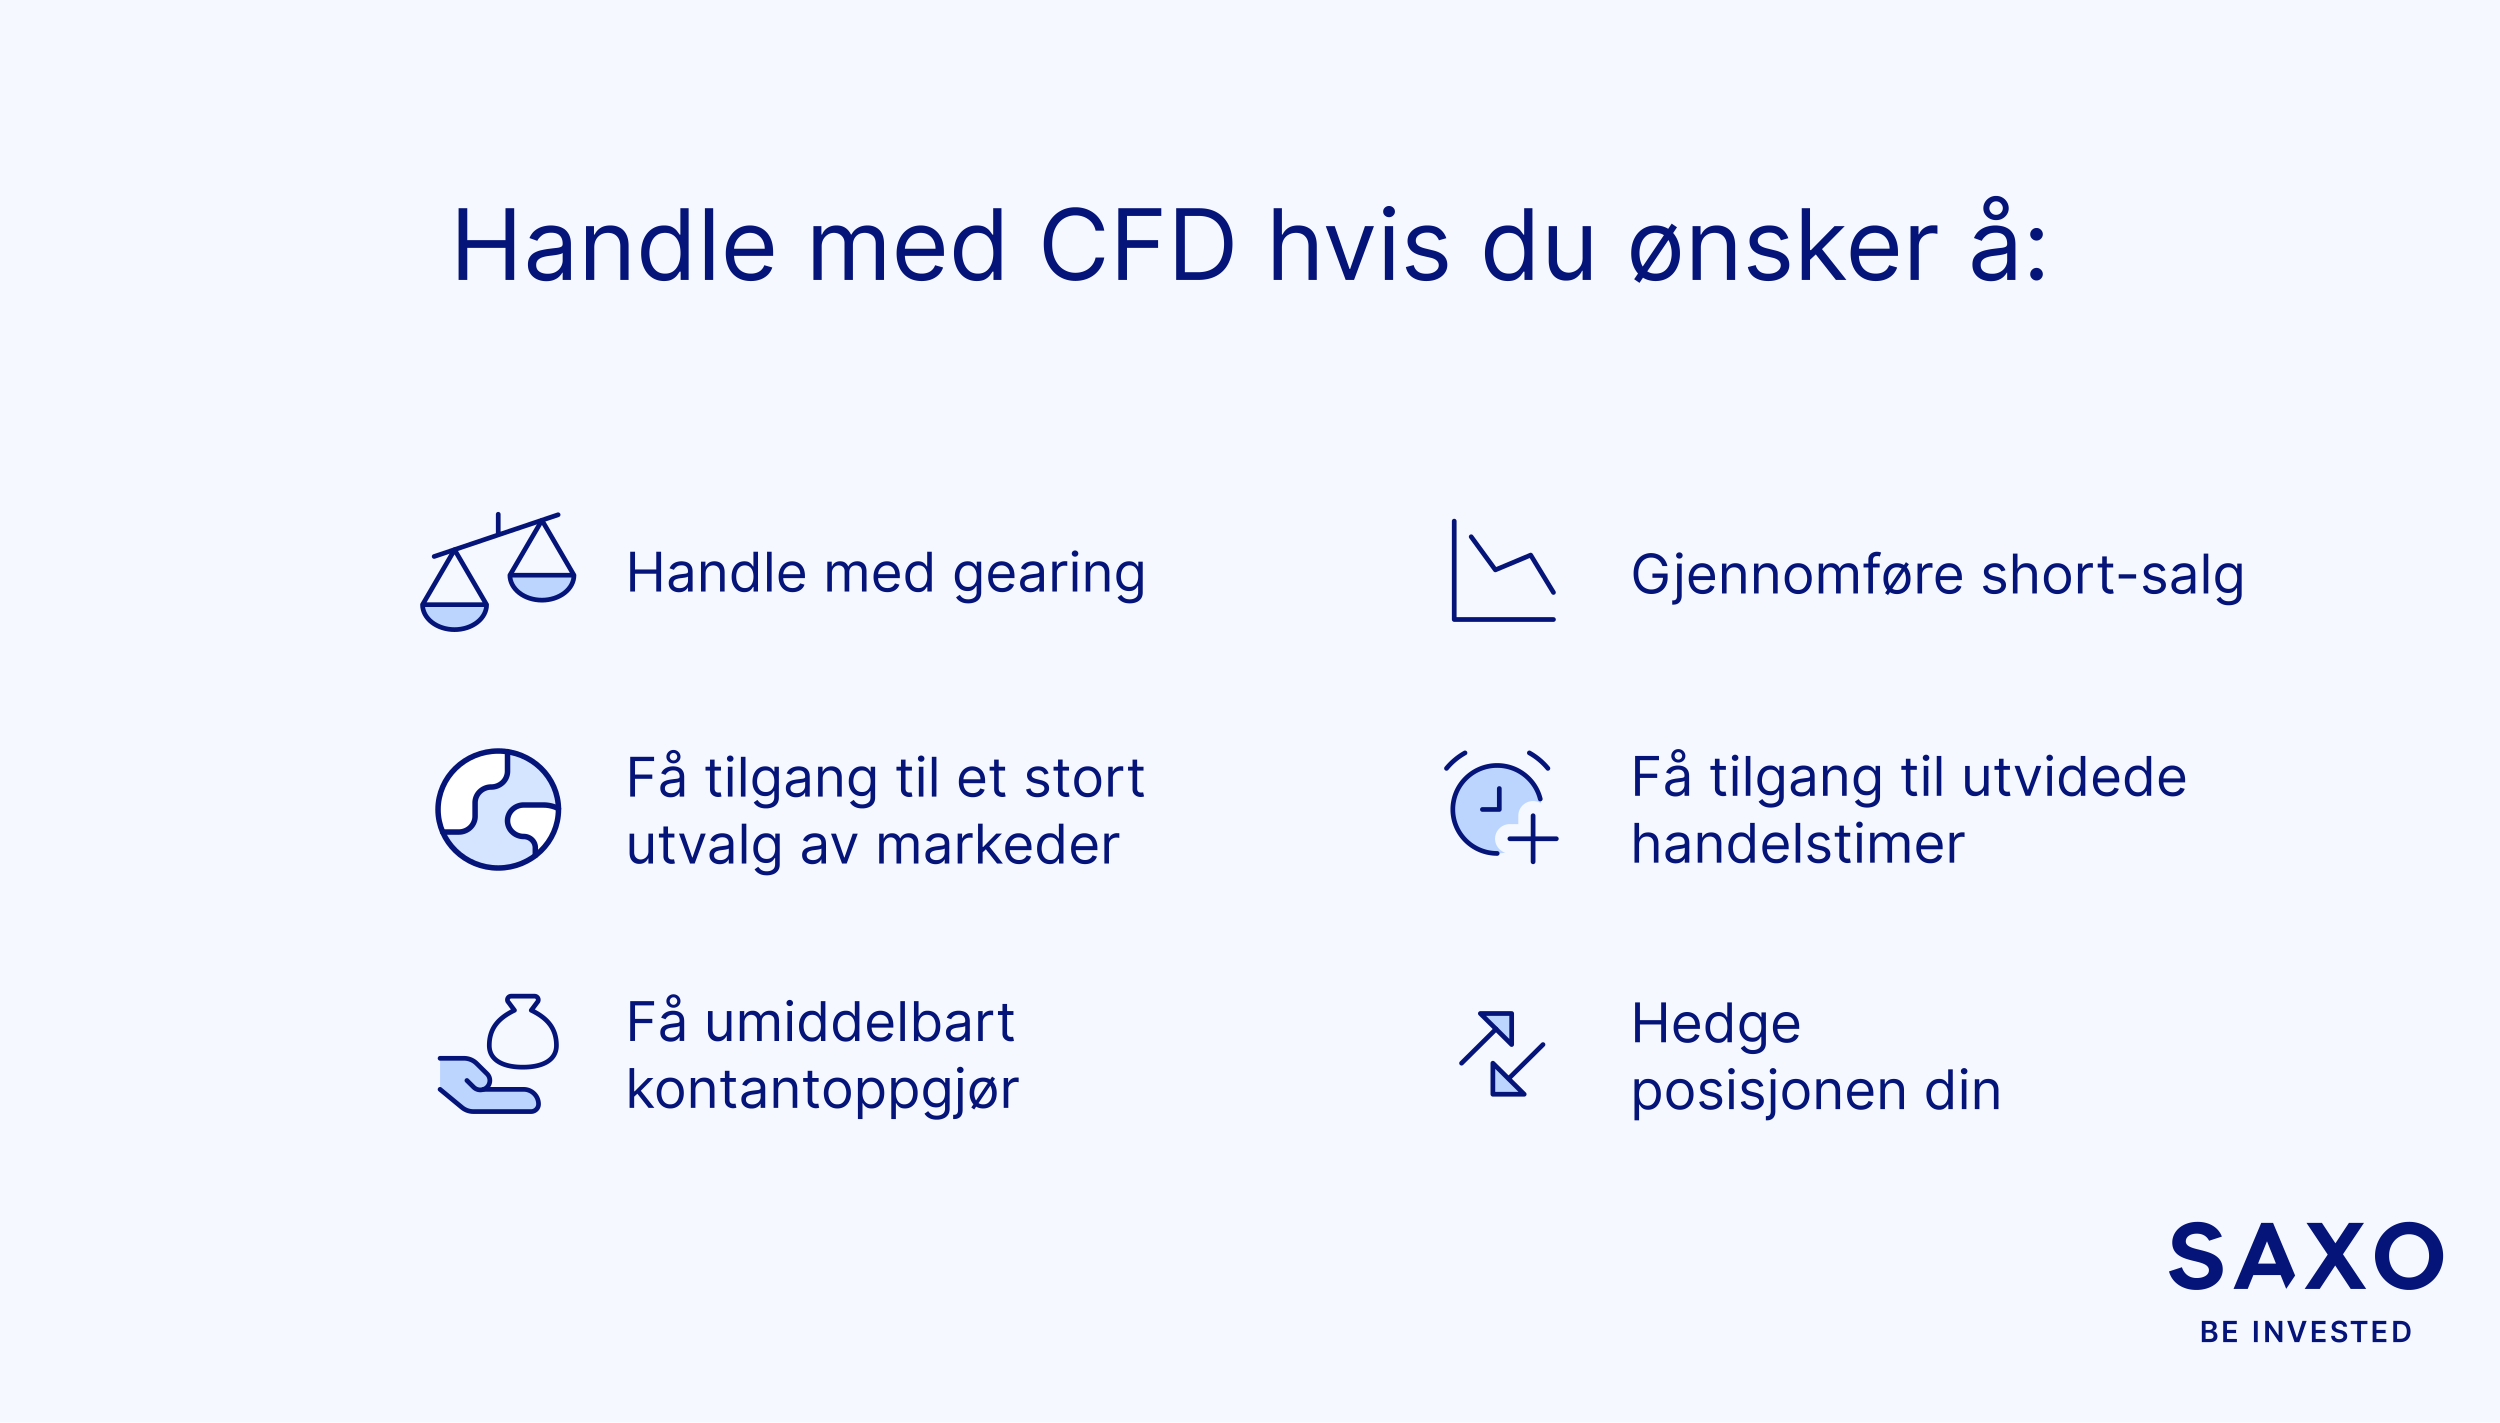 <svg xmlns="http://www.w3.org/2000/svg" width="710" height="404" fill="none"><path fill="#F5F8FF" d="M0 0h710v404H0z"/><g clip-path="url(#a)"><g clip-path="url(#b)"><g clip-path="url(#c)"><g clip-path="url(#d)"><g fill="#051478" clip-path="url(#e)"><path d="M623.746 366.35c4.342 0 7.514-2.459 7.514-5.808 0-6.786-10.489-4.569-10.489-7.976 0-1.387 1.328-2.204 3.12-2.204 1.943 0 2.962.948 3.493 2.011l3.629-1.182c-.971-2.627-3.629-4.191-6.879-4.191-4.35 0-7.211 2.664-7.211 5.886 0 6.551 10.412 4.138 10.412 7.877 0 1.318-1.416 2.196-3.476 2.196-2.165 0-3.59-1.211-4.188-3.066l-3.675 1.19c.858 3.202 3.849 5.263 7.746 5.263M684.167 347c-5.439 0-9.663 4.355-9.663 9.675s4.224 9.675 9.663 9.675a9.637 9.637 0 0 0 9.684-9.675 9.637 9.637 0 0 0-9.684-9.675m0 3.526c3.234 0 5.69 2.565 5.69 6.149s-2.452 6.149-5.69 6.149c-3.237 0-5.669-2.566-5.669-6.149s2.484-6.149 5.669-6.149m-38.622-3.235h-3.35l-7.871 18.763h4.03l1.599-3.932h7.745l1.586 3.916 2.53-3.789zm-4.261 11.572 2.541-6.334 2.55 6.334zm19.785-2.562-6.544 9.753h4.281l4.399-6.649 4.399 6.649h4.399l-6.6-9.839 5.973-8.924h-4.274l-3.84 5.809-3.836-5.809h-4.387l6.034 9.01zM625.32 381.164v-6.034h2.278c.429 0 .789.07 1.072.205q.431.205.644.558c.141.234.214.505.214.801q-.002.369-.137.628a1.2 1.2 0 0 1-.377.423 1.7 1.7 0 0 1-.526.234v.057q.316.018.607.197.29.18.478.501.187.324.186.784c0 .308-.073.591-.223.841a1.5 1.5 0 0 1-.675.587q-.451.215-1.134.214h-2.407zm1.076-3.469h1.064q.279.002.502-.102a.815.815 0 0 0 .482-.76.76.76 0 0 0-.243-.578q-.242-.227-.72-.226h-1.089v1.666zm0 2.554h1.157c.393 0 .672-.078.846-.23a.74.74 0 0 0 .259-.587.93.93 0 0 0-.129-.485.9.9 0 0 0-.373-.34 1.25 1.25 0 0 0-.574-.124h-1.19v1.77zM631.386 381.164v-6.034h3.868v.915h-2.792v1.638h2.59v.915h-2.59v1.651h2.817v.915zM641.191 375.13h-1.077v6.034h1.077zM648.18 375.13v6.034h-.931l-2.801-4.113h-.052v4.113h-1.077v-6.034h.964l2.8 4.113h.053v-4.113zM650.741 375.13l1.55 4.749h.061l1.546-4.749h1.185l-2.096 6.034h-1.331l-2.096-6.034zM656.577 381.164v-6.034h3.872v.915h-2.792v1.638h2.59v.915h-2.59v1.651h2.812v.915zM665.487 376.788a.81.81 0 0 0-.34-.599q-.302-.215-.781-.213-.337-.002-.578.102a.85.85 0 0 0-.368.279.67.67 0 0 0-.13.403q0 .189.085.328a.7.7 0 0 0 .235.234q.145.099.328.16c.121.045.242.078.364.111l.558.139q.339.08.648.214.311.136.562.341c.166.135.296.303.393.496q.145.29.145.686 0 .53-.267.931a1.8 1.8 0 0 1-.773.629q-.503.226-1.218.225c-.477 0-.866-.074-1.206-.217a1.77 1.77 0 0 1-.797-.637q-.287-.419-.307-1.018h1.06q.025.315.19.526.169.208.441.312.274.103.607.102c.223 0 .441-.036.619-.106a1 1 0 0 0 .417-.3.7.7 0 0 0 .154-.451.58.58 0 0 0-.138-.39 1 1 0 0 0-.372-.259 4 4 0 0 0-.558-.189l-.676-.176q-.736-.19-1.162-.583c-.283-.259-.425-.608-.425-1.039 0-.357.098-.665.288-.936q.284-.4.781-.623.492-.222 1.117-.222c.416 0 .793.074 1.113.222q.479.221.752.615.272.394.283.903h-1.044M667.6 376.045v-.915h4.747v.915h-1.838v5.119h-1.072v-5.119zM673.832 381.164v-6.034h3.872v.915h-2.792v1.638h2.59v.915h-2.59v1.651h2.813v.915zM681.707 381.164h-2.016v-6.034h2.056c.591 0 1.097.119 1.526.361q.638.363.979 1.035.342.677.344 1.613c0 .624-.113 1.17-.344 1.621a2.4 2.4 0 0 1-.991 1.039q-.643.362-1.554.361m-.939-.944h.886q.621-.001 1.036-.23c.275-.156.486-.386.623-.694.138-.308.211-.694.211-1.153s-.069-.846-.211-1.15a1.43 1.43 0 0 0-.619-.685c-.271-.152-.611-.23-1.012-.23h-.918v4.142z"/></g></g></g></g></g><path fill="#051478" d="M130.24 79.5V59.136h2.466v9.068h10.858v-9.068h2.466V79.5h-2.466v-9.108h-10.858V79.5zm24.903.358q-1.452 0-2.635-.547a4.5 4.5 0 0 1-1.879-1.6q-.696-1.055-.696-2.546 0-1.313.517-2.128a3.65 3.65 0 0 1 1.382-1.293 7.3 7.3 0 0 1 1.909-.696q1.054-.239 2.118-.377a95 95 0 0 1 2.257-.269q.876-.1 1.273-.328.408-.23.408-.796v-.08q0-1.47-.806-2.286-.795-.816-2.416-.815-1.68 0-2.635.735-.954.736-1.342 1.571l-2.228-.795q.597-1.392 1.591-2.168a6 6 0 0 1 2.188-1.093 9 9 0 0 1 2.346-.319q.736 0 1.691.18a5.4 5.4 0 0 1 1.859.705q.905.538 1.502 1.621.596 1.084.596 2.903V79.5h-2.346v-2.068h-.12q-.239.497-.795 1.064-.557.568-1.482.964-.924.398-2.257.398m.358-2.108q1.392 0 2.347-.547.965-.547 1.451-1.412a3.6 3.6 0 0 0 .498-1.82v-2.147q-.15.18-.657.328a11 11 0 0 1-1.153.249 52 52 0 0 1-1.263.178q-.606.07-.984.12-.915.12-1.71.388-.786.258-1.273.785-.477.518-.477 1.412 0 1.223.904 1.85.915.615 2.317.616m13.272-7.437V79.5h-2.347V64.227h2.267v2.387h.199a4.36 4.36 0 0 1 1.631-1.87q1.093-.716 2.824-.716 1.551 0 2.714.637 1.164.626 1.81 1.909.646 1.272.646 3.222V79.5h-2.346v-9.546q0-1.8-.935-2.803-.935-1.015-2.565-1.015-1.125 0-2.009.488a3.5 3.5 0 0 0-1.382 1.422q-.507.934-.507 2.266m19.799 9.505q-1.909 0-3.371-.964-1.46-.975-2.287-2.745-.825-1.779-.825-4.206 0-2.406.825-4.176.826-1.77 2.297-2.734 1.472-.965 3.401-.965 1.492 0 2.356.498.876.487 1.333 1.113.466.617.726 1.014h.199v-7.517h2.346V79.5h-2.267v-2.347h-.278q-.26.418-.736 1.054-.477.627-1.362 1.124-.885.487-2.357.487m.318-2.108q1.413 0 2.387-.736.974-.746 1.481-2.058.507-1.322.507-3.052 0-1.71-.497-2.993-.497-1.292-1.471-2.009-.975-.726-2.407-.726-1.492 0-2.485.766-.986.756-1.482 2.058-.487 1.293-.487 2.904 0 1.63.497 2.963.507 1.322 1.491 2.108.995.775 2.466.775m13.652-18.574V79.5h-2.346V59.136zm10.702 20.682q-2.208 0-3.809-.974-1.59-.984-2.456-2.745-.855-1.77-.855-4.116t.855-4.136q.865-1.8 2.407-2.804 1.55-1.015 3.619-1.015 1.194 0 2.357.398a5.8 5.8 0 0 1 2.117 1.293q.955.885 1.522 2.346t.567 3.6v.994h-11.773v-2.028h9.386q0-1.293-.517-2.307a3.9 3.9 0 0 0-1.452-1.601q-.934-.587-2.207-.587-1.402 0-2.426.696a4.6 4.6 0 0 0-1.561 1.79 5.25 5.25 0 0 0-.547 2.367v1.352q0 1.73.597 2.933.606 1.194 1.68 1.82 1.074.615 2.496.616.924 0 1.67-.258a3.6 3.6 0 0 0 1.303-.796q.546-.537.845-1.332l2.267.636a5.04 5.04 0 0 1-1.203 2.029q-.846.864-2.088 1.352-1.243.477-2.794.477m17.768-.318V64.227h2.267v2.387h.199q.477-1.224 1.541-1.9 1.064-.686 2.556-.686 1.511.001 2.515.686 1.014.676 1.581 1.9h.159a4.45 4.45 0 0 1 1.76-1.88q1.173-.706 2.814-.706 2.049 0 3.351 1.283 1.302 1.273 1.303 3.967V79.5h-2.347V69.278q0-1.69-.925-2.416-.924-.726-2.177-.726-1.611 0-2.496.975-.885.964-.885 2.446V79.5h-2.386V69.04q0-1.303-.845-2.098-.846-.806-2.178-.806-.915 0-1.71.488a3.7 3.7 0 0 0-1.273 1.352q-.477.856-.477 1.978V79.5zm30.74.318q-2.208 0-3.809-.974-1.59-.984-2.456-2.745-.855-1.77-.855-4.116t.855-4.136q.865-1.8 2.407-2.804 1.55-1.015 3.619-1.015 1.193 0 2.356.398a5.8 5.8 0 0 1 2.118 1.293q.955.885 1.522 2.346.566 1.462.566 3.6v.994h-11.772v-2.028h9.386q0-1.293-.517-2.307a3.9 3.9 0 0 0-1.452-1.601q-.935-.587-2.207-.587-1.403 0-2.426.696a4.6 4.6 0 0 0-1.561 1.79 5.25 5.25 0 0 0-.547 2.367v1.352q0 1.73.596 2.933.607 1.194 1.681 1.82 1.074.615 2.496.616.924 0 1.67-.258a3.6 3.6 0 0 0 1.303-.796q.546-.537.845-1.332l2.267.636a5.04 5.04 0 0 1-1.203 2.029q-.846.864-2.088 1.352-1.243.477-2.794.477m15.66 0q-1.909 0-3.371-.964-1.46-.975-2.287-2.745-.825-1.779-.825-4.206 0-2.406.825-4.176.826-1.77 2.297-2.734 1.472-.965 3.401-.965 1.491 0 2.356.498.876.487 1.333 1.113.466.617.726 1.014h.198v-7.517h2.347V79.5h-2.267v-2.347h-.278q-.26.418-.736 1.054-.477.627-1.362 1.124-.885.487-2.357.487m.318-2.108q1.412 0 2.387-.736.974-.746 1.481-2.058.507-1.322.507-3.052 0-1.71-.497-2.993-.497-1.292-1.472-2.009-.974-.726-2.406-.726-1.491 0-2.486.766-.984.756-1.481 2.058-.487 1.293-.487 2.904 0 1.63.497 2.963.507 1.322 1.491 2.108.995.775 2.466.775m35.885-12.21h-2.466a5.14 5.14 0 0 0-2.078-3.222 5.6 5.6 0 0 0-1.7-.835 6.8 6.8 0 0 0-1.949-.278q-1.85 0-3.351.934-1.491.936-2.376 2.755-.875 1.819-.875 4.464t.875 4.465q.885 1.819 2.376 2.754 1.501.935 3.351.935 1.014 0 1.949-.279a5.7 5.7 0 0 0 1.7-.825 5.2 5.2 0 0 0 1.313-1.362 5.2 5.2 0 0 0 .765-1.87h2.466q-.278 1.561-1.014 2.794a7.6 7.6 0 0 1-1.83 2.098 8 8 0 0 1-2.456 1.303 9.2 9.2 0 0 1-2.893.447q-2.605 0-4.634-1.272-2.028-1.273-3.191-3.62-1.164-2.346-1.164-5.568t1.164-5.568 3.191-3.62q2.029-1.272 4.634-1.272a9.2 9.2 0 0 1 2.893.447 7.9 7.9 0 0 1 2.456 1.313 7.5 7.5 0 0 1 1.83 2.088q.736 1.223 1.014 2.794m3.985 14V59.136h12.21v2.188h-9.744v6.88h8.829v2.188h-8.829V79.5zm22.718 0h-6.285V59.136h6.563q2.963 0 5.071 1.223 2.107 1.214 3.232 3.49 1.123 2.268 1.123 5.43 0 3.18-1.133 5.478-1.133 2.287-3.302 3.52-2.167 1.223-5.269 1.223m-3.819-2.187h3.659q2.526 0 4.187-.975 1.66-.975 2.475-2.774.816-1.8.816-4.286 0-2.466-.806-4.245-.805-1.79-2.406-2.745-1.6-.964-3.987-.964h-3.938zm27.563-7V79.5h-2.347V59.136h2.347v7.478h.199a4.3 4.3 0 0 1 1.611-1.88q1.083-.706 2.883-.706 1.561 0 2.734.627 1.174.616 1.82 1.899.656 1.273.656 3.242V79.5h-2.346v-9.546q0-1.818-.945-2.813-.934-1.005-2.595-1.005-1.153 0-2.068.488a3.56 3.56 0 0 0-1.432 1.422q-.517.934-.517 2.266m26.138-6.086L384.552 79.5h-2.386l-5.648-15.273h2.546l4.216 12.17h.159l4.216-12.17zm3.097 15.273V64.227h2.347V79.5zm1.193-17.818a1.67 1.67 0 0 1-1.183-.468 1.5 1.5 0 0 1-.487-1.123 1.5 1.5 0 0 1 .487-1.124 1.67 1.67 0 0 1 1.183-.467q.687 0 1.174.467.497.467.497 1.124 0 .656-.497 1.124a1.64 1.64 0 0 1-1.174.467m16.27 5.966-2.108.596a4 4 0 0 0-.587-1.024q-.377-.507-1.034-.835-.656-.328-1.68-.328-1.402 0-2.337.646-.924.637-.924 1.62 0 .876.636 1.383t1.989.845l2.267.557q2.048.496 3.052 1.521 1.005 1.014 1.004 2.615 0 1.312-.755 2.347-.745 1.035-2.088 1.63-1.343.597-3.122.597-2.337 0-3.868-1.014-1.532-1.014-1.939-2.963l2.227-.557q.318 1.233 1.203 1.85.895.615 2.337.616 1.64 0 2.605-.696.974-.706.974-1.69 0-.795-.557-1.333-.556-.546-1.71-.815l-2.545-.597q-2.098-.497-3.083-1.54-.974-1.055-.974-2.636 0-1.293.726-2.287.736-.995 1.998-1.56 1.273-.568 2.884-.568 2.267 0 3.56.995 1.302.995 1.849 2.625m17.453 12.17q-1.91 0-3.371-.964-1.462-.975-2.287-2.745-.825-1.779-.825-4.206 0-2.406.825-4.176t2.297-2.734 3.401-.965q1.49 0 2.356.498.875.487 1.332 1.113.468.617.726 1.014h.199v-7.517h2.347V79.5h-2.267v-2.347h-.279q-.258.418-.735 1.054-.478.627-1.363 1.124-.885.487-2.356.487m.318-2.108q1.412 0 2.386-.736.975-.746 1.482-2.058.507-1.322.507-3.052 0-1.71-.497-2.993-.498-1.292-1.472-2.009-.973-.726-2.406-.726-1.491 0-2.486.766-.984.756-1.481 2.058-.488 1.293-.488 2.904 0 1.63.498 2.963.507 1.322 1.491 2.108.995.775 2.466.775m20.93-4.454v-9.029h2.347V79.5h-2.347v-2.585h-.159q-.536 1.163-1.67 1.978-1.133.806-2.864.806-1.431 0-2.545-.627-1.114-.636-1.75-1.909-.637-1.283-.637-3.231v-9.705h2.347v9.546q0 1.67.935 2.665.944.994 2.406.994.874 0 1.78-.448.915-.447 1.531-1.372.626-.924.626-2.356m16.151 7.08L464.1 79.3l10.659-15.79 1.512 1.035zm4.573-.518q-2.067 0-3.629-.984-1.551-.985-2.426-2.755-.865-1.77-.865-4.136 0-2.386.865-4.166.875-1.78 2.426-2.764 1.562-.985 3.629-.985 2.069 0 3.62.985 1.56.984 2.426 2.764.875 1.78.875 4.166 0 2.367-.875 4.136-.866 1.77-2.426 2.755-1.551.984-3.62.984m0-2.108q1.572 0 2.586-.805t1.501-2.118a8.1 8.1 0 0 0 .487-2.844q0-1.53-.487-2.853t-1.501-2.138q-1.014-.816-2.586-.816-1.57 0-2.585.816-1.014.815-1.501 2.138a8.2 8.2 0 0 0-.487 2.853q0 1.532.487 2.844t1.501 2.118q1.014.805 2.585.805m12.85-7.397V79.5h-2.347V64.227h2.267v2.387h.199a4.36 4.36 0 0 1 1.631-1.87q1.094-.716 2.823-.716 1.551 0 2.715.637 1.163.626 1.81 1.909.645 1.272.646 3.222V79.5h-2.347v-9.546q0-1.8-.934-2.803-.936-1.015-2.566-1.015-1.123 0-2.008.488a3.5 3.5 0 0 0-1.382 1.422q-.507.934-.507 2.266m24.85-2.665-2.108.596a4 4 0 0 0-.587-1.024q-.377-.507-1.034-.835-.656-.328-1.68-.328-1.402 0-2.337.646-.924.637-.924 1.62 0 .876.636 1.383t1.989.845l2.267.557q2.048.496 3.052 1.521 1.005 1.014 1.004 2.615 0 1.312-.755 2.347-.745 1.035-2.088 1.63-1.343.597-3.122.597-2.337 0-3.868-1.014-1.532-1.014-1.939-2.963l2.227-.557q.318 1.233 1.203 1.85.895.615 2.337.616 1.64 0 2.605-.696.974-.706.974-1.69 0-.795-.557-1.333-.556-.546-1.71-.815l-2.545-.597q-2.098-.497-3.083-1.54-.974-1.055-.974-2.636 0-1.293.726-2.287.736-.995 1.998-1.56 1.273-.568 2.884-.568 2.267 0 3.56.995 1.302.995 1.849 2.625m5.998 6.284-.04-2.904h.478l6.682-6.8h2.903l-7.119 7.198h-.199zm-2.187 5.568V59.136h2.346V79.5zm9.704 0-5.966-7.557 1.671-1.63 7.278 9.187zm11.301.318q-2.207 0-3.809-.974-1.59-.984-2.455-2.745-.856-1.77-.856-4.116t.856-4.136q.864-1.8 2.406-2.804 1.55-1.015 3.619-1.015 1.194 0 2.357.398a5.85 5.85 0 0 1 2.118 1.293q.954.885 1.521 2.346t.567 3.6v.994h-11.773v-2.028h9.386q0-1.293-.517-2.307a3.9 3.9 0 0 0-1.452-1.601q-.934-.587-2.207-.587-1.402 0-2.426.696a4.6 4.6 0 0 0-1.561 1.79 5.25 5.25 0 0 0-.547 2.367v1.352q0 1.73.597 2.933.606 1.194 1.68 1.82 1.074.615 2.496.616.924 0 1.67-.258a3.6 3.6 0 0 0 1.303-.796q.546-.537.845-1.332l2.267.636a5.04 5.04 0 0 1-1.203 2.029q-.846.864-2.088 1.352-1.243.477-2.794.477m9.893-.318V64.227h2.267v2.307h.159q.418-1.134 1.512-1.84 1.094-.705 2.466-.705.258 0 .646.01.387.009.587.03v2.386q-.12-.03-.547-.09a5.4 5.4 0 0 0-.885-.07q-1.115 0-1.989.468a3.5 3.5 0 0 0-1.372 1.273q-.497.805-.497 1.84V79.5zm22.787.358q-1.451 0-2.634-.547a4.5 4.5 0 0 1-1.88-1.6q-.696-1.055-.696-2.546 0-1.313.517-2.128.518-.825 1.382-1.293a7.3 7.3 0 0 1 1.909-.696q1.054-.239 2.118-.377 1.392-.18 2.257-.269.876-.1 1.273-.328.408-.23.408-.796v-.08q0-1.47-.806-2.286-.795-.816-2.416-.815-1.68 0-2.635.735-.954.736-1.342 1.571l-2.227-.795q.596-1.392 1.591-2.168a6 6 0 0 1 2.187-1.093 9 9 0 0 1 2.347-.319q.736 0 1.69.18a5.4 5.4 0 0 1 1.859.705q.906.538 1.502 1.621.597 1.084.596 2.903V79.5h-2.346v-2.068h-.119q-.24.497-.796 1.064-.557.568-1.481.964-.925.398-2.258.398m.358-2.108q1.393 0 2.347-.547.965-.547 1.452-1.412a3.6 3.6 0 0 0 .497-1.82v-2.147q-.15.18-.656.328-.497.14-1.154.249a52 52 0 0 1-1.263.178q-.606.07-.984.12-.915.12-1.71.388-.786.258-1.273.785-.477.518-.477 1.412 0 1.223.905 1.85.915.615 2.316.616m1.154-15.233a3.8 3.8 0 0 1-1.84-.447 3.53 3.53 0 0 1-1.302-1.214 3.2 3.2 0 0 1-.477-1.72q0-.955.477-1.75.487-.795 1.302-1.272a3.6 3.6 0 0 1 1.84-.478q1.015 0 1.819.478.816.477 1.283 1.272a3.34 3.34 0 0 1 .477 1.75q0 .955-.477 1.72-.467.766-1.283 1.214-.804.447-1.819.447m0-1.511q.835 0 1.372-.577t.537-1.293q0-.745-.537-1.342-.537-.606-1.372-.606t-1.372.606q-.537.597-.537 1.342 0 .716.537 1.293t1.372.577m11.482 18.653q-.736 0-1.263-.527a1.72 1.72 0 0 1-.527-1.263q0-.735.527-1.263a1.72 1.72 0 0 1 1.263-.526q.735 0 1.263.526.526.528.526 1.263 0 .487-.248.895-.239.407-.646.657a1.7 1.7 0 0 1-.895.238m0-11.335q-.736 0-1.263-.527a1.72 1.72 0 0 1-.527-1.263q0-.735.527-1.263a1.72 1.72 0 0 1 1.263-.527q.735 0 1.263.527.526.528.526 1.263 0 .487-.248.895-.239.407-.646.656a1.7 1.7 0 0 1-.895.239M472.119 160.764a4 4 0 0 0-.481-.999 3.1 3.1 0 0 0-.701-.763 3 3 0 0 0-.917-.48 3.6 3.6 0 0 0-1.127-.166q-1.005 0-1.828.519-.823.52-1.309 1.53t-.486 2.481q0 1.469.491 2.48.492 1.011 1.331 1.53.84.519 1.89.519.972 0 1.712-.414a2.94 2.94 0 0 0 1.16-1.182q.42-.768.42-1.807l.419.089h-3.402v-1.215h4.308v1.215q0 1.397-.596 2.43a4.1 4.1 0 0 1-1.635 1.602q-1.04.563-2.386.563-1.503 0-2.641-.707-1.133-.707-1.767-2.01-.63-1.304-.63-3.093 0-1.343.359-2.414.365-1.077 1.027-1.834a4.5 4.5 0 0 1 1.569-1.16 4.85 4.85 0 0 1 1.994-.403q.895 0 1.668.27.78.265 1.387.757.613.486 1.022 1.166.408.674.563 1.496zm4.181-.707h1.304v9.103q0 .785-.271 1.359-.264.575-.806.89-.536.314-1.353.314h-.266v-1.215h.243q.597 0 .873-.353.276-.348.276-.995zm.641-1.414a.93.93 0 0 1-.657-.259.83.83 0 0 1-.271-.624q0-.365.271-.625a.93.93 0 0 1 .657-.259.9.9 0 0 1 .652.259.83.83 0 0 1 .276.625.83.83 0 0 1-.276.624.9.9 0 0 1-.652.259m6.608 10.076q-1.227 0-2.116-.542a3.63 3.63 0 0 1-1.364-1.524q-.475-.984-.475-2.287t.475-2.298q.48-1 1.337-1.558.861-.563 2.01-.563.664 0 1.309.221a3.25 3.25 0 0 1 1.177.718q.53.492.845 1.304.315.811.315 1.999v.552h-6.54v-1.126h5.214a2.8 2.8 0 0 0-.287-1.282 2.17 2.17 0 0 0-.806-.889q-.52-.326-1.227-.326-.778 0-1.348.387a2.55 2.55 0 0 0-.867.994 2.9 2.9 0 0 0-.304 1.314v.752q0 .96.332 1.629.338.663.933 1.011.597.342 1.387.342.513 0 .928-.143.42-.15.723-.442.304-.299.47-.74l1.259.353a2.8 2.8 0 0 1-.668 1.127q-.47.481-1.16.751-.69.266-1.552.266m6.799-5.281v5.104h-1.303v-8.485h1.259v1.326h.111a2.4 2.4 0 0 1 .906-1.038q.608-.398 1.568-.398.862 0 1.508.353.646.348 1.006 1.061.359.707.359 1.79v5.391h-1.304v-5.303q0-1-.519-1.558-.519-.563-1.425-.563-.624 0-1.116.271-.486.27-.768.789-.282.52-.282 1.26m9.099 0v5.104h-1.303v-8.485h1.259v1.326h.111q.297-.647.905-1.038.608-.398 1.569-.398.862 0 1.508.353.647.348 1.005 1.061.36.707.36 1.79v5.391h-1.304v-5.303q0-1-.519-1.558-.519-.563-1.425-.563-.625 0-1.116.271-.486.27-.768.789-.282.52-.282 1.26m11.242 5.281q-1.149 0-2.016-.547a3.7 3.7 0 0 1-1.348-1.53q-.48-.984-.48-2.298 0-1.325.48-2.315.487-.989 1.348-1.535.867-.547 2.016-.547t2.011.547q.867.546 1.348 1.535.486.99.486 2.315 0 1.314-.486 2.298a3.68 3.68 0 0 1-1.348 1.53q-.861.547-2.011.547m0-1.172q.873 0 1.437-.447.563-.447.834-1.176a4.5 4.5 0 0 0 .27-1.58q0-.85-.27-1.586a2.7 2.7 0 0 0-.834-1.187q-.564-.453-1.437-.453-.872 0-1.436.453a2.7 2.7 0 0 0-.834 1.187 4.6 4.6 0 0 0-.271 1.586q0 .85.271 1.58.272.729.834 1.176.564.447 1.436.447m5.835.995v-8.485h1.259v1.326h.111q.264-.68.856-1.055.591-.381 1.419-.381.84 0 1.398.381.563.375.878 1.055h.088q.327-.657.978-1.044.652-.392 1.563-.392 1.138 0 1.862.712.723.707.723 2.204v5.679h-1.303v-5.679q0-.939-.514-1.342a1.9 1.9 0 0 0-1.21-.403q-.894 0-1.386.541-.492.536-.492 1.359v5.524h-1.325v-5.811q0-.724-.47-1.166-.47-.447-1.209-.447-.509 0-.951.271-.435.27-.707.751a2.2 2.2 0 0 0-.265 1.099v5.303zm17.297-8.485v1.105h-4.574v-1.105zm-3.204 8.485v-9.656q0-.729.343-1.215.342-.486.889-.729a2.8 2.8 0 0 1 1.155-.243q.48 0 .784.077.303.078.453.144l-.376 1.127a6 6 0 0 0-.276-.083 1.7 1.7 0 0 0-.453-.05q-.647 0-.933.326-.282.326-.282.956v9.346zm5.588.464-.84-.575 5.921-8.771.84.574zm2.54-.287q-1.149 0-2.016-.547-.861-.548-1.347-1.53-.481-.984-.481-2.298 0-1.325.481-2.315.486-.989 1.347-1.535.867-.547 2.016-.547t2.011.547q.867.546 1.348 1.535.486.99.486 2.315 0 1.314-.486 2.298a3.68 3.68 0 0 1-1.348 1.53q-.861.547-2.011.547m0-1.172q.873 0 1.437-.447.563-.447.834-1.176a4.5 4.5 0 0 0 .27-1.58q0-.85-.27-1.586a2.7 2.7 0 0 0-.834-1.187q-.564-.453-1.437-.453-.872 0-1.436.453a2.7 2.7 0 0 0-.834 1.187q-.27.735-.27 1.586 0 .85.27 1.58.272.729.834 1.176.564.447 1.436.447m5.835.995v-8.485h1.259v1.282h.089a2.03 2.03 0 0 1 .839-1.022 2.48 2.48 0 0 1 1.37-.392q.144 0 .359.005.215.006.326.017v1.326a4 4 0 0 0-.304-.05 3 3 0 0 0-.491-.039q-.62 0-1.105.26a1.898 1.898 0 0 0-1.039 1.729v5.369zm9.086.177q-1.226 0-2.115-.542a3.63 3.63 0 0 1-1.365-1.524q-.475-.984-.475-2.287t.475-2.298q.481-1 1.337-1.558.861-.563 2.011-.563.663 0 1.309.221.647.221 1.176.718.531.492.845 1.304.315.811.315 1.999v.552h-6.54v-1.126h5.215q0-.718-.288-1.282a2.16 2.16 0 0 0-.806-.889q-.52-.326-1.226-.326-.78 0-1.348.387a2.53 2.53 0 0 0-.867.994 2.9 2.9 0 0 0-.304 1.314v.752q0 .96.331 1.629.337.663.934 1.011.596.342 1.386.342.514 0 .928-.143.42-.15.724-.442.303-.299.469-.74l1.26.353a2.8 2.8 0 0 1-.669 1.127 3.2 3.2 0 0 1-1.16.751q-.69.266-1.552.266m15.881-6.761-1.171.331a2.2 2.2 0 0 0-.326-.569 1.6 1.6 0 0 0-.575-.464q-.365-.182-.933-.182-.779 0-1.298.359-.514.353-.514.9 0 .486.354.768.353.282 1.104.469l1.26.31q1.137.276 1.696.845.557.564.557 1.453 0 .729-.419 1.303-.415.575-1.16.906-.746.332-1.735.332-1.298 0-2.148-.564-.852-.564-1.078-1.646l1.238-.309q.177.685.668 1.027.497.343 1.298.343.912 0 1.447-.387.542-.393.542-.939a.98.98 0 0 0-.31-.74q-.31-.304-.95-.453l-1.414-.332q-1.166-.276-1.712-.856-.541-.585-.541-1.464 0-.717.403-1.27a2.74 2.74 0 0 1 1.11-.867q.707-.315 1.602-.315 1.26 0 1.977.552.724.553 1.028 1.459m3.42 1.48v5.104h-1.303v-11.313h1.303v4.154h.111a2.4 2.4 0 0 1 .895-1.044q.602-.392 1.601-.392.868 0 1.519.348.653.342 1.011 1.055.365.707.365 1.801v5.391h-1.304v-5.303q0-1.011-.524-1.563-.52-.558-1.442-.558a2.4 2.4 0 0 0-1.149.271q-.503.27-.795.789-.288.52-.288 1.26m11.333 5.281q-1.148 0-2.016-.547-.861-.548-1.347-1.53-.481-.984-.481-2.298 0-1.325.481-2.315.486-.989 1.347-1.535.868-.547 2.016-.547 1.15 0 2.011.547.867.546 1.348 1.535.486.99.486 2.315 0 1.314-.486 2.298a3.68 3.68 0 0 1-1.348 1.53q-.861.547-2.011.547m0-1.172q.873 0 1.437-.447.563-.447.834-1.176a4.5 4.5 0 0 0 .27-1.58q0-.85-.27-1.586a2.7 2.7 0 0 0-.834-1.187q-.564-.453-1.437-.453-.872 0-1.436.453a2.7 2.7 0 0 0-.834 1.187q-.27.735-.27 1.586 0 .85.27 1.58.271.729.834 1.176.564.447 1.436.447m5.835.995v-8.485h1.259v1.282h.089a2.03 2.03 0 0 1 .839-1.022 2.48 2.48 0 0 1 1.37-.392q.144 0 .359.005.216.006.326.017v1.326a4 4 0 0 0-.304-.05 3 3 0 0 0-.491-.039q-.62 0-1.105.26a1.898 1.898 0 0 0-1.039 1.729v5.369zm10.009-8.485v1.105h-4.397v-1.105zm-3.116-2.032h1.304v8.086q0 .553.16.829.167.27.42.364.26.089.547.089.215 0 .353-.022l.221-.044.265 1.171a3 3 0 0 1-.37.099 2.7 2.7 0 0 1-.602.055q-.552 0-1.082-.237-.525-.238-.873-.724-.342-.486-.343-1.226zm9.634 5.059v1.216h-4.95v-1.216zm8.303-1.126-1.171.331a2.2 2.2 0 0 0-.326-.569 1.6 1.6 0 0 0-.574-.464q-.365-.182-.934-.182-.779 0-1.298.359-.514.353-.514.9 0 .486.354.768t1.105.469l1.259.31q1.138.276 1.696.845.558.564.558 1.453 0 .729-.42 1.303-.414.575-1.16.906-.745.332-1.734.332-1.299 0-2.149-.564t-1.077-1.646l1.237-.309q.177.685.668 1.027.497.343 1.298.343.912 0 1.448-.387.541-.393.541-.939a.99.99 0 0 0-.309-.74q-.31-.304-.95-.453l-1.415-.332q-1.164-.276-1.712-.856-.541-.585-.541-1.464 0-.717.403-1.27a2.75 2.75 0 0 1 1.11-.867q.708-.315 1.602-.315 1.26 0 1.978.552.723.553 1.027 1.459m4.614 6.783a3.46 3.46 0 0 1-1.464-.304 2.5 2.5 0 0 1-1.044-.89q-.387-.585-.387-1.414 0-.729.288-1.182.287-.458.767-.718a4 4 0 0 1 1.061-.386q.585-.133 1.176-.21.774-.1 1.254-.149.486-.056.707-.183.227-.126.227-.442v-.044q0-.817-.448-1.27-.442-.453-1.342-.453-.933 0-1.464.409-.53.408-.745.872l-1.238-.442q.332-.772.884-1.204a3.3 3.3 0 0 1 1.215-.607 5 5 0 0 1 1.304-.177q.408 0 .939.099.535.094 1.033.393.503.298.834.9t.331 1.613v5.59h-1.303v-1.149h-.067a2.3 2.3 0 0 1-.441.591q-.31.315-.823.536-.514.22-1.254.221m.199-1.171q.773 0 1.303-.304.535-.304.807-.785.276-.48.276-1.01v-1.194q-.083.1-.365.183a6 6 0 0 1-.641.138q-.359.055-.701.099-.337.039-.547.067a5 5 0 0 0-.95.215 1.64 1.64 0 0 0-.707.436q-.265.288-.265.785 0 .68.503 1.027.507.343 1.287.343m7.372-10.341v11.313h-1.303v-11.313zm5.813 14.671q-.945 0-1.624-.243a3.4 3.4 0 0 1-1.133-.63 3.4 3.4 0 0 1-.712-.828l1.038-.729q.177.231.448.53.27.304.74.525.475.226 1.243.226 1.027 0 1.695-.497t.669-1.558v-1.723h-.111a7 7 0 0 1-.409.574q-.26.338-.751.603-.486.26-1.314.259-1.027 0-1.845-.486-.813-.486-1.287-1.414-.47-.928-.47-2.254 0-1.303.459-2.27.458-.972 1.276-1.502.817-.536 1.889-.536.828 0 1.314.276.491.271.752.619.265.342.408.563h.133v-1.348h1.259v8.728q0 1.094-.497 1.778-.492.692-1.326 1.011-.828.327-1.844.326m-.045-4.662q.785 0 1.326-.359t.823-1.033.282-1.613q0-.916-.276-1.618-.277-.702-.818-1.099-.541-.398-1.337-.398-.828 0-1.381.42-.546.42-.823 1.127-.27.707-.27 1.568 0 .884.276 1.563.282.674.828 1.061.553.381 1.37.381M464.37 296v-11.312h1.37v5.037h6.032v-5.037h1.369V296h-1.369v-5.06h-6.032V296zm14.894.177q-1.226 0-2.115-.542a3.63 3.63 0 0 1-1.364-1.524q-.476-.984-.476-2.287 0-1.304.476-2.298.48-.999 1.336-1.557.862-.564 2.011-.564.663 0 1.309.221a3.25 3.25 0 0 1 1.177.718q.53.491.845 1.304.315.812.314 1.999v.553h-6.54v-1.127h5.215a2.8 2.8 0 0 0-.287-1.282 2.17 2.17 0 0 0-.807-.889q-.52-.326-1.226-.326-.779 0-1.348.387a2.53 2.53 0 0 0-.867.994 2.9 2.9 0 0 0-.304 1.315v.751q0 .962.331 1.629.337.663.934 1.011.597.343 1.386.343.514 0 .928-.144.42-.149.724-.442.304-.298.47-.74l1.259.354a2.8 2.8 0 0 1-.668 1.126q-.47.481-1.16.752a4.3 4.3 0 0 1-1.553.265m8.7 0q-1.06 0-1.872-.536-.812-.541-1.271-1.525-.458-.989-.458-2.336 0-1.337.458-2.32.459-.983 1.276-1.519.818-.536 1.889-.536.83 0 1.309.276.486.271.741.619.26.342.403.563h.11v-4.175h1.304V296h-1.26v-1.304h-.154a8 8 0 0 1-.409.586q-.265.348-.757.624-.491.271-1.309.271m.177-1.171q.784 0 1.326-.409.541-.414.823-1.143.28-.735.281-1.696 0-.95-.276-1.663-.276-.718-.817-1.116-.542-.403-1.337-.403-.829 0-1.381.426-.547.42-.823 1.143a4.6 4.6 0 0 0-.271 1.613q0 .906.277 1.646.281.735.828 1.171.552.43 1.37.431m9.705 4.352q-.945 0-1.624-.243a3.5 3.5 0 0 1-1.132-.629 3.4 3.4 0 0 1-.713-.829l1.039-.729q.176.232.447.53.27.304.74.525.475.226 1.243.226 1.027 0 1.696-.497.668-.497.668-1.557v-1.724h-.11a7 7 0 0 1-.409.575q-.26.336-.751.602-.487.26-1.315.259-1.028 0-1.845-.486-.812-.486-1.287-1.414-.47-.928-.469-2.253 0-1.303.458-2.271.459-.972 1.276-1.502.818-.536 1.889-.536.83 0 1.315.276.492.271.751.619.265.342.409.563h.132v-1.347h1.26v8.727q0 1.094-.497 1.779a2.83 2.83 0 0 1-1.326 1.01q-.828.327-1.845.326m-.044-4.662q.784 0 1.326-.359.54-.358.823-1.033.28-.673.281-1.612 0-.918-.276-1.619-.276-.702-.817-1.099-.542-.398-1.337-.398-.83 0-1.381.42a2.55 2.55 0 0 0-.823 1.127 4.3 4.3 0 0 0-.271 1.569q0 .884.276 1.563.282.674.829 1.06.552.381 1.37.381m9.655 1.481q-1.225 0-2.115-.542a3.63 3.63 0 0 1-1.365-1.524q-.475-.984-.475-2.287 0-1.304.475-2.298.481-.999 1.337-1.557.862-.564 2.011-.564.663 0 1.309.221.647.221 1.176.718.531.491.845 1.304.315.812.315 1.999v.553h-6.54v-1.127h5.215q0-.718-.288-1.282a2.16 2.16 0 0 0-.806-.889q-.52-.326-1.226-.326-.78 0-1.348.387a2.53 2.53 0 0 0-.867.994 2.9 2.9 0 0 0-.304 1.315v.751q0 .962.331 1.629.337.663.934 1.011.596.343 1.386.343.514 0 .928-.144.42-.149.724-.442.304-.298.469-.74l1.26.354a2.8 2.8 0 0 1-.669 1.126 3.25 3.25 0 0 1-1.16.752q-.69.264-1.552.265m-43.264 22.005v-11.666h1.26v1.347h.154q.144-.22.398-.563.26-.348.74-.619.486-.276 1.315-.276 1.071 0 1.889.536.817.536 1.276 1.519.458.983.458 2.32 0 1.347-.458 2.336-.458.984-1.271 1.525-.811.536-1.872.536-.818 0-1.309-.271-.492-.276-.757-.624a8 8 0 0 1-.409-.586h-.11v4.486zm1.282-7.424q0 .961.281 1.696.282.729.823 1.143.541.409 1.326.409.818 0 1.364-.431.553-.436.829-1.171a4.6 4.6 0 0 0 .282-1.646q0-.895-.277-1.613-.27-.724-.823-1.143-.546-.426-1.375-.426-.795 0-1.337.403-.541.398-.817 1.116-.276.712-.276 1.663m11.643 4.419q-1.148 0-2.016-.547-.861-.548-1.347-1.53-.481-.984-.481-2.298 0-1.326.481-2.314.486-.99 1.347-1.536.868-.547 2.016-.547 1.15 0 2.011.547.867.547 1.348 1.536.486.988.486 2.314 0 1.314-.486 2.298a3.68 3.68 0 0 1-1.348 1.53q-.861.547-2.011.547m0-1.171q.873 0 1.437-.448.562-.447.834-1.176.27-.73.27-1.58t-.27-1.585a2.7 2.7 0 0 0-.834-1.188q-.564-.453-1.437-.453-.872 0-1.436.453a2.7 2.7 0 0 0-.834 1.188 4.6 4.6 0 0 0-.27 1.585q0 .85.27 1.58.272.729.834 1.176.564.448 1.436.448m11.845-5.59-1.171.331a2.2 2.2 0 0 0-.326-.569 1.6 1.6 0 0 0-.575-.464q-.365-.182-.933-.182-.779 0-1.298.359-.514.354-.514.9 0 .486.353.768.354.281 1.105.47l1.26.309q1.137.276 1.695.845.558.564.558 1.453 0 .729-.42 1.303-.413.575-1.16.906t-1.734.332q-1.298 0-2.149-.564-.85-.563-1.077-1.646l1.238-.309q.176.685.668 1.027.497.343 1.298.343.912 0 1.447-.387.541-.392.541-.939a.99.99 0 0 0-.309-.74q-.31-.304-.95-.453l-1.414-.331q-1.166-.276-1.712-.857-.542-.585-.542-1.463 0-.719.404-1.271a2.74 2.74 0 0 1 1.11-.867q.707-.315 1.602-.315 1.258 0 1.977.553.724.552 1.028 1.458M491.08 315v-8.484h1.303V315zm.662-9.898a.93.93 0 0 1-.657-.26.84.84 0 0 1-.271-.624q0-.365.271-.624a.93.93 0 0 1 .657-.26q.382 0 .652.26a.83.83 0 0 1 .276.624.83.83 0 0 1-.276.624.9.9 0 0 1-.652.26m9.038 3.314-1.171.331a2.2 2.2 0 0 0-.325-.569 1.6 1.6 0 0 0-.575-.464q-.364-.182-.933-.182-.78 0-1.298.359-.514.354-.514.9 0 .486.353.768.354.281 1.105.47l1.259.309q1.138.276 1.696.845.558.564.558 1.453 0 .729-.42 1.303-.413.575-1.16.906-.745.332-1.734.332-1.298 0-2.149-.564-.85-.563-1.077-1.646l1.237-.309q.177.685.669 1.027.497.343 1.298.343.911 0 1.447-.387.541-.392.541-.939a.99.99 0 0 0-.309-.74q-.31-.304-.95-.453l-1.414-.331q-1.166-.276-1.712-.857-.542-.585-.542-1.463 0-.719.403-1.271a2.75 2.75 0 0 1 1.111-.867q.707-.315 1.602-.315 1.259 0 1.977.553.724.552 1.027 1.458m2.117-1.9h1.304v9.103q0 .784-.271 1.358-.264.575-.806.89-.536.315-1.353.315h-.266v-1.216h.244q.596 0 .872-.353.276-.349.276-.994zm.641-1.414a.93.93 0 0 1-.657-.26.83.83 0 0 1-.271-.624q0-.365.271-.624a.93.93 0 0 1 .657-.26q.382 0 .652.26a.83.83 0 0 1 .276.624.83.83 0 0 1-.276.624.9.9 0 0 1-.652.26m6.497 10.075q-1.149 0-2.016-.547-.86-.548-1.348-1.53-.48-.984-.48-2.298 0-1.326.48-2.314.487-.99 1.348-1.536.867-.547 2.016-.547t2.011.547q.867.547 1.348 1.536.486.988.486 2.314 0 1.314-.486 2.298a3.68 3.68 0 0 1-1.348 1.53q-.861.547-2.011.547m0-1.171q.873 0 1.437-.448.563-.447.834-1.176.27-.73.27-1.58t-.27-1.585a2.7 2.7 0 0 0-.834-1.188q-.564-.453-1.437-.453-.872 0-1.436.453a2.7 2.7 0 0 0-.834 1.188 4.6 4.6 0 0 0-.271 1.585q0 .85.271 1.58.272.729.834 1.176.564.448 1.436.448m7.138-4.11V315h-1.303v-8.484h1.259v1.325h.111q.297-.647.905-1.038.608-.398 1.569-.398.862 0 1.508.354.647.348 1.005 1.06.36.708.36 1.79V315h-1.304v-5.303q0-.999-.519-1.557-.519-.564-1.425-.564-.625 0-1.116.271-.486.27-.768.79t-.282 1.259m11.353 5.281q-1.227 0-2.116-.542a3.63 3.63 0 0 1-1.364-1.524q-.475-.984-.475-2.287 0-1.304.475-2.298.48-.999 1.337-1.557.861-.564 2.01-.564.664 0 1.309.221a3.25 3.25 0 0 1 1.177.718q.53.491.845 1.304.315.812.315 1.999v.553h-6.54v-1.127h5.214a2.8 2.8 0 0 0-.287-1.282 2.17 2.17 0 0 0-.806-.889q-.52-.326-1.227-.326-.778 0-1.348.387a2.55 2.55 0 0 0-.867.994 2.9 2.9 0 0 0-.304 1.315v.751q0 .962.332 1.629.337.663.933 1.011.597.343 1.387.343.514 0 .928-.144.42-.149.723-.442.304-.298.47-.74l1.259.354a2.8 2.8 0 0 1-.668 1.126q-.47.481-1.16.752-.69.264-1.552.265m6.799-5.281V315h-1.303v-8.484h1.259v1.325h.111a2.4 2.4 0 0 1 .906-1.038q.608-.398 1.568-.398.862 0 1.508.354.646.348 1.006 1.06.359.708.359 1.79V315h-1.304v-5.303q0-.999-.519-1.557-.519-.564-1.425-.564-.624 0-1.116.271-.486.27-.768.79t-.282 1.259m15.374 5.281q-1.06 0-1.872-.536-.812-.541-1.271-1.525-.458-.989-.458-2.336 0-1.337.458-2.32.459-.983 1.276-1.519.818-.536 1.889-.536.83 0 1.309.276.486.271.741.619.26.342.403.563h.11v-4.175h1.304V315h-1.26v-1.304h-.154a8 8 0 0 1-.409.586q-.265.348-.757.624-.491.271-1.309.271m.177-1.171q.785 0 1.326-.409.541-.414.823-1.143.28-.735.281-1.696 0-.95-.276-1.663-.276-.718-.817-1.116-.542-.403-1.337-.403-.829 0-1.381.426-.547.42-.823 1.143a4.6 4.6 0 0 0-.271 1.613q0 .906.277 1.646.281.735.828 1.171.552.43 1.37.431m6.28.994v-8.484h1.304V315zm.663-9.898a.93.93 0 0 1-.657-.26.83.83 0 0 1-.271-.624q0-.365.271-.624a.93.93 0 0 1 .657-.26q.381 0 .652.26a.83.83 0 0 1 .276.624.83.83 0 0 1-.276.624.9.9 0 0 1-.652.26m4.332 4.794V315h-1.303v-8.484h1.259v1.325h.11a2.4 2.4 0 0 1 .906-1.038q.608-.398 1.569-.398.861 0 1.508.354.647.348 1.005 1.06.36.708.359 1.79V315h-1.303v-5.303q0-.999-.519-1.557-.52-.564-1.426-.564-.624 0-1.115.271-.486.27-.768.79t-.282 1.259M464.37 226v-11.312h6.783v1.215h-5.413v3.822h4.905v1.215h-4.905V226zm11.449.199a3.4 3.4 0 0 1-1.464-.304 2.5 2.5 0 0 1-1.044-.889q-.386-.586-.386-1.414 0-.729.287-1.182.286-.459.768-.718.48-.26 1.06-.387.586-.132 1.177-.21.772-.1 1.254-.149.486-.056.707-.182.226-.127.226-.442v-.045q0-.817-.447-1.27-.442-.453-1.343-.453-.933 0-1.463.409-.53.408-.746.873l-1.237-.442q.331-.774.883-1.204a3.3 3.3 0 0 1 1.216-.608 5 5 0 0 1 1.303-.177q.41 0 .939.1.536.093 1.033.392.502.298.834.9t.332 1.613V226h-1.304v-1.149h-.066a2.3 2.3 0 0 1-.442.591q-.31.315-.823.536-.514.22-1.254.221m.199-1.171q.773 0 1.303-.304.536-.304.807-.784.276-.481.276-1.011v-1.193q-.083.1-.364.182a6 6 0 0 1-.641.138q-.36.055-.702.1-.336.038-.547.066a5 5 0 0 0-.95.215 1.64 1.64 0 0 0-.707.437q-.264.287-.265.784 0 .68.503 1.027.508.343 1.287.343m.641-8.462q-.564 0-1.022-.249a1.96 1.96 0 0 1-.724-.674 1.77 1.77 0 0 1-.265-.955q0-.53.265-.973a2.01 2.01 0 0 1 1.746-.972q.563 0 1.01.265.453.266.713.707.265.442.265.973t-.265.955a1.9 1.9 0 0 1-.713.674 2.04 2.04 0 0 1-1.01.249m0-.84a1 1 0 0 0 .762-.32q.298-.32.298-.718 0-.415-.298-.746a.97.97 0 0 0-.762-.337.97.97 0 0 0-.763.337 1.1 1.1 0 0 0-.298.746q0 .397.298.718t.763.32m13.493 1.79v1.104h-4.397v-1.104zm-3.116-2.033h1.304v8.087q0 .552.16.828.165.271.42.365.26.088.547.088.215 0 .353-.022l.221-.044.265 1.171a3 3 0 0 1-.37.099 2.7 2.7 0 0 1-.602.055q-.552 0-1.083-.237-.524-.238-.872-.724-.343-.486-.343-1.226zM492.112 226v-8.484h1.304V226zm.663-9.898a.93.93 0 0 1-.657-.26.84.84 0 0 1-.271-.624q0-.364.271-.624a.93.93 0 0 1 .657-.26q.382 0 .652.26a.83.83 0 0 1 .276.624.83.83 0 0 1-.276.624.9.9 0 0 1-.652.26m4.332-1.414V226h-1.303v-11.312zm5.813 14.67q-.945 0-1.624-.243a3.5 3.5 0 0 1-1.133-.629 3.4 3.4 0 0 1-.712-.829l1.038-.729q.177.232.448.53.27.304.74.525.475.226 1.243.226 1.027 0 1.695-.497.669-.496.669-1.557v-1.724h-.111a7 7 0 0 1-.409.575q-.26.336-.751.602-.486.26-1.314.259-1.028 0-1.845-.486-.813-.486-1.287-1.414-.47-.928-.47-2.253 0-1.303.459-2.271.458-.972 1.276-1.502.817-.536 1.889-.536.828 0 1.314.276.491.271.752.619.265.342.408.563h.133v-1.347h1.259v8.727q0 1.094-.497 1.779a2.83 2.83 0 0 1-1.326 1.01q-.828.326-1.844.326m-.045-4.662q.784 0 1.326-.359.541-.358.823-1.033.282-.673.282-1.612 0-.917-.276-1.619-.277-.702-.818-1.099-.541-.398-1.337-.398-.828 0-1.381.42-.546.42-.823 1.127-.27.707-.27 1.569 0 .884.276 1.563.282.674.828 1.06.553.381 1.37.381m8.595 1.503a3.45 3.45 0 0 1-1.464-.304 2.5 2.5 0 0 1-1.044-.889q-.386-.586-.386-1.414 0-.729.287-1.182.286-.459.768-.718.48-.26 1.06-.387.586-.132 1.177-.21.773-.1 1.254-.149.485-.056.707-.182.226-.127.226-.442v-.045q0-.817-.447-1.27-.442-.453-1.342-.453-.934 0-1.464.409-.53.408-.746.873l-1.237-.442q.331-.774.884-1.204a3.3 3.3 0 0 1 1.215-.608 5 5 0 0 1 1.303-.177q.41 0 .939.1a3 3 0 0 1 1.033.392q.503.298.834.9.332.602.332 1.613V226h-1.304v-1.149h-.066a2.3 2.3 0 0 1-.442.591q-.31.315-.823.536-.513.22-1.254.221m.199-1.171q.774 0 1.304-.304a2.07 2.07 0 0 0 1.082-1.795v-1.193q-.083.1-.364.182a6 6 0 0 1-.641.138q-.359.055-.702.1-.337.038-.546.066a5 5 0 0 0-.951.215q-.435.144-.707.437-.264.287-.265.784 0 .68.503 1.027.508.343 1.287.343m7.373-4.132V226h-1.304v-8.484h1.26v1.325h.11a2.4 2.4 0 0 1 .906-1.038q.607-.398 1.569-.398.861 0 1.508.354.646.348 1.005 1.06.359.708.359 1.79V226h-1.304v-5.303q0-.999-.519-1.557-.519-.564-1.425-.564-.624 0-1.116.271-.486.27-.768.79-.28.52-.281 1.259m11.22 8.462q-.945 0-1.624-.243a3.5 3.5 0 0 1-1.133-.629 3.5 3.5 0 0 1-.712-.829l1.038-.729q.177.232.448.53.27.304.74.525.475.226 1.243.226 1.027 0 1.695-.497.669-.496.669-1.557v-1.724h-.111a7 7 0 0 1-.408.575q-.26.336-.752.602-.486.26-1.314.259-1.027 0-1.845-.486-.813-.486-1.287-1.414-.47-.928-.47-2.253 0-1.303.459-2.271.458-.972 1.276-1.502.817-.536 1.889-.536.828 0 1.314.276.492.271.752.619.265.342.408.563h.133v-1.347h1.259v8.727q0 1.094-.497 1.779-.491.69-1.325 1.01a5 5 0 0 1-1.845.326m-.045-4.662q.785 0 1.326-.359.541-.358.823-1.033.282-.673.282-1.612 0-.917-.276-1.619t-.818-1.099-1.337-.398q-.828 0-1.38.42a2.55 2.55 0 0 0-.823 1.127 4.3 4.3 0 0 0-.271 1.569q0 .884.276 1.563.282.674.829 1.06.552.381 1.369.381m14.163-7.18v1.104h-4.397v-1.104zm-3.115-2.033h1.303v8.087q0 .552.161.828.165.271.419.365.26.088.547.088.216 0 .354-.022l.221-.044.265 1.171a3 3 0 0 1-.37.099 2.7 2.7 0 0 1-.602.055 2.6 2.6 0 0 1-1.083-.237q-.525-.238-.873-.724-.342-.486-.342-1.226zM546.341 226v-8.484h1.304V226zm.663-9.898a.93.93 0 0 1-.657-.26.83.83 0 0 1-.271-.624q0-.364.271-.624a.93.93 0 0 1 .657-.26.9.9 0 0 1 .652.26.83.83 0 0 1 .276.624.83.83 0 0 1-.276.624.9.9 0 0 1-.652.26m4.332-1.414V226h-1.304v-11.312zm12.109 7.843v-5.015h1.304V226h-1.304v-1.436h-.088a2.8 2.8 0 0 1-.928 1.099q-.63.447-1.591.447-.795 0-1.414-.348-.62-.353-.972-1.06-.354-.712-.354-1.795v-5.391h1.304v5.302q0 .928.519 1.481.524.552 1.337.552.486 0 .988-.248.509-.249.851-.763.348-.514.348-1.309m7.381-5.015v1.104h-4.397v-1.104zm-3.115-2.033h1.303v8.087q0 .552.16.828a.83.83 0 0 0 .42.365q.26.088.547.088.216 0 .354-.022l.221-.044.265 1.171a3 3 0 0 1-.37.099 2.7 2.7 0 0 1-.602.055q-.553 0-1.083-.237-.525-.238-.873-.724-.342-.486-.342-1.226zm12.014 2.033L576.587 226h-1.325l-3.138-8.484h1.414l2.342 6.761h.089l2.342-6.761zm1.72 8.484v-8.484h1.304V226zm.663-9.898a.93.93 0 0 1-.657-.26.83.83 0 0 1-.271-.624q0-.364.271-.624a.93.93 0 0 1 .657-.26.9.9 0 0 1 .652.26.83.83 0 0 1 .276.624.83.83 0 0 1-.276.624.9.9 0 0 1-.652.26m6.232 10.075q-1.06 0-1.872-.536-.812-.541-1.271-1.525-.458-.989-.458-2.336 0-1.337.458-2.32.459-.983 1.276-1.519.818-.536 1.889-.536.83 0 1.309.276.486.271.741.619.26.342.403.563h.11v-4.175h1.304V226h-1.26v-1.304h-.154a8 8 0 0 1-.409.586q-.265.348-.757.624-.491.271-1.309.271m.177-1.171q.785 0 1.326-.409.541-.414.823-1.143.28-.735.281-1.696 0-.95-.276-1.663-.276-.718-.817-1.116-.542-.403-1.337-.403-.829 0-1.381.426-.547.42-.823 1.143a4.6 4.6 0 0 0-.271 1.613q0 .905.277 1.646.281.735.828 1.171.552.43 1.37.431m9.838 1.171q-1.227 0-2.116-.542a3.63 3.63 0 0 1-1.364-1.524q-.475-.984-.475-2.287 0-1.304.475-2.298.48-.999 1.336-1.557.862-.564 2.011-.564.663 0 1.309.221a3.25 3.25 0 0 1 1.177.718q.53.491.845 1.304.315.812.315 1.999v.553h-6.54v-1.127h5.214a2.8 2.8 0 0 0-.287-1.282 2.17 2.17 0 0 0-.807-.889q-.52-.326-1.226-.326-.778 0-1.348.387a2.55 2.55 0 0 0-.867.994 2.9 2.9 0 0 0-.304 1.315v.751q0 .961.332 1.629.336.663.933 1.011.597.343 1.387.343.513 0 .928-.144.42-.149.723-.442.304-.298.47-.74l1.259.354a2.8 2.8 0 0 1-.668 1.126q-.47.481-1.16.752a4.3 4.3 0 0 1-1.552.265m8.699 0q-1.06 0-1.872-.536-.812-.541-1.271-1.525-.458-.989-.458-2.336 0-1.337.458-2.32.459-.983 1.276-1.519.818-.536 1.889-.536.829 0 1.31.276.486.271.74.619.26.342.403.563h.11v-4.175h1.304V226h-1.259v-1.304h-.155a8 8 0 0 1-.409.586q-.265.348-.757.624-.491.271-1.309.271m.177-1.171q.785 0 1.326-.409.541-.414.823-1.143.282-.735.282-1.696 0-.95-.277-1.663-.276-.718-.817-1.116-.542-.403-1.337-.403-.829 0-1.381.426-.547.42-.823 1.143a4.6 4.6 0 0 0-.27 1.613q0 .905.276 1.646.282.735.828 1.171.553.43 1.37.431m9.838 1.171q-1.227 0-2.116-.542a3.63 3.63 0 0 1-1.364-1.524q-.475-.984-.475-2.287 0-1.304.475-2.298.48-.999 1.337-1.557.861-.564 2.01-.564.663 0 1.309.221a3.25 3.25 0 0 1 1.177.718q.53.491.845 1.304.315.812.315 1.999v.553h-6.54v-1.127h5.214a2.8 2.8 0 0 0-.287-1.282 2.17 2.17 0 0 0-.807-.889q-.519-.326-1.226-.326-.778 0-1.348.387a2.55 2.55 0 0 0-.867.994 2.9 2.9 0 0 0-.304 1.315v.751q0 .961.332 1.629.337.663.933 1.011.597.343 1.387.343.514 0 .928-.144.42-.149.723-.442.304-.298.47-.74l1.259.354a2.8 2.8 0 0 1-.668 1.126q-.47.481-1.16.752-.69.264-1.552.265m-151.572 13.719V245h-1.304v-11.312h1.304v4.153h.11a2.4 2.4 0 0 1 .895-1.044q.602-.392 1.602-.392.867 0 1.519.348.651.342 1.011 1.055.364.708.364 1.801V245h-1.303v-5.303q0-1.011-.525-1.563-.52-.558-1.442-.558a2.4 2.4 0 0 0-1.149.271q-.502.27-.795.79-.288.52-.287 1.259m10.383 5.303a3.4 3.4 0 0 1-1.464-.304 2.5 2.5 0 0 1-1.044-.889q-.387-.586-.387-1.414 0-.729.288-1.182a2 2 0 0 1 .767-.718 4 4 0 0 1 1.061-.387q.585-.132 1.177-.21.773-.1 1.253-.149.486-.056.707-.182.227-.127.227-.442v-.045q0-.817-.448-1.27-.442-.453-1.342-.453-.933 0-1.464.409-.53.408-.745.873l-1.238-.442q.332-.774.884-1.204a3.3 3.3 0 0 1 1.215-.608 5 5 0 0 1 1.304-.177q.41 0 .939.1.536.093 1.033.392.502.298.834.9t.331 1.613V245h-1.303v-1.149h-.066a2.3 2.3 0 0 1-.442.591q-.31.315-.823.536-.514.22-1.254.221m.199-1.171q.773 0 1.303-.304a2.1 2.1 0 0 0 .807-.784q.276-.481.276-1.011v-1.193q-.083.1-.365.182a6 6 0 0 1-.64.138q-.36.055-.702.1-.337.038-.547.066a5 5 0 0 0-.95.215 1.64 1.64 0 0 0-.707.437q-.265.287-.265.784 0 .68.503 1.027.507.343 1.287.343m7.372-4.132V245h-1.303v-8.484h1.259v1.325h.111q.297-.647.906-1.038.608-.398 1.568-.398.862 0 1.508.354.646.348 1.006 1.06.359.708.359 1.79V245h-1.304v-5.303q0-.999-.519-1.557-.519-.564-1.425-.564-.624 0-1.116.271-.486.27-.768.79t-.282 1.259m10.999 5.281q-1.06 0-1.872-.536-.812-.541-1.271-1.525-.458-.989-.458-2.336 0-1.337.458-2.32.459-.983 1.276-1.519.818-.536 1.889-.536.829 0 1.31.276.486.271.74.619.26.342.403.563h.11v-4.175h1.304V245h-1.259v-1.304h-.155a8 8 0 0 1-.409.586q-.265.348-.757.624-.491.271-1.309.271m.177-1.171q.784 0 1.326-.409.541-.414.823-1.143.282-.735.282-1.696 0-.95-.277-1.663-.276-.718-.817-1.116-.542-.403-1.337-.403-.829 0-1.381.426-.547.42-.823 1.143a4.6 4.6 0 0 0-.27 1.613q0 .905.276 1.646.282.735.828 1.171.552.43 1.37.431m9.838 1.171q-1.227 0-2.116-.542a3.63 3.63 0 0 1-1.364-1.524q-.475-.984-.475-2.287 0-1.304.475-2.298.48-.999 1.337-1.557.861-.564 2.01-.564.663 0 1.309.221a3.25 3.25 0 0 1 1.177.718q.53.491.845 1.304.315.812.315 1.999v.553h-6.54v-1.127h5.214a2.8 2.8 0 0 0-.287-1.282 2.17 2.17 0 0 0-.807-.889q-.519-.326-1.226-.326-.778 0-1.348.387a2.55 2.55 0 0 0-.867.994 2.9 2.9 0 0 0-.304 1.315v.751q0 .961.332 1.629.337.663.933 1.011.597.343 1.387.343.513 0 .928-.144.42-.149.723-.442.304-.298.47-.74l1.259.354a2.8 2.8 0 0 1-.668 1.126q-.47.481-1.16.752-.69.264-1.552.265m6.799-11.489V245h-1.303v-11.312zm8.398 4.728-1.171.331a2.2 2.2 0 0 0-.326-.569 1.6 1.6 0 0 0-.575-.464q-.365-.182-.933-.182-.779 0-1.298.359-.514.354-.514.9 0 .486.354.768.353.281 1.104.47l1.26.309q1.137.276 1.696.845.557.564.557 1.453 0 .729-.419 1.303-.415.575-1.16.906-.746.332-1.735.332-1.297 0-2.149-.564-.85-.563-1.077-1.646l1.238-.309q.177.685.668 1.027.497.343 1.298.343.912 0 1.447-.387.542-.392.542-.939a.99.99 0 0 0-.31-.74q-.31-.305-.95-.453l-1.414-.331q-1.166-.276-1.712-.857-.541-.585-.541-1.463 0-.719.403-1.271a2.74 2.74 0 0 1 1.11-.867q.707-.315 1.602-.315 1.26 0 1.977.553.724.552 1.028 1.458m5.806-1.9v1.104h-4.396v-1.104zm-3.115-2.033h1.304v8.087q0 .552.16.828.165.271.42.365.26.088.547.088.215 0 .353-.022l.221-.044.265 1.171a3 3 0 0 1-.37.099 2.7 2.7 0 0 1-.602.055q-.552 0-1.083-.237-.524-.238-.872-.724-.343-.486-.343-1.226zM527.429 245v-8.484h1.304V245zm.663-9.898a.93.93 0 0 1-.657-.26.83.83 0 0 1-.271-.624q0-.364.271-.624a.93.93 0 0 1 .657-.26q.381 0 .652.26a.83.83 0 0 1 .276.624.83.83 0 0 1-.276.624.9.9 0 0 1-.652.26m3.029 9.898v-8.484h1.259v1.325h.11q.266-.679.857-1.055.591-.381 1.419-.381.84 0 1.398.381.563.376.878 1.055h.088q.326-.657.978-1.044.653-.392 1.563-.392 1.138 0 1.862.713.723.707.723 2.204V245h-1.303v-5.678q0-.94-.514-1.343a1.9 1.9 0 0 0-1.21-.403q-.894 0-1.386.542-.492.536-.492 1.358V245h-1.325v-5.811q0-.724-.47-1.165-.47-.448-1.21-.448-.507 0-.95.271-.436.27-.707.751a2.2 2.2 0 0 0-.265 1.099V245zm17.076.177q-1.227 0-2.116-.542a3.63 3.63 0 0 1-1.364-1.524q-.475-.984-.475-2.287 0-1.304.475-2.298.48-.999 1.337-1.557.861-.564 2.01-.564.663 0 1.31.221.646.221 1.176.718.53.491.845 1.304.315.812.315 1.999v.553h-6.54v-1.127h5.214q0-.718-.287-1.282a2.17 2.17 0 0 0-.806-.889q-.519-.326-1.227-.326-.779 0-1.347.387a2.54 2.54 0 0 0-.868.994 2.9 2.9 0 0 0-.303 1.315v.751q0 .961.331 1.629.337.663.934 1.011.596.343 1.386.343.514 0 .928-.144.42-.149.724-.442.303-.298.469-.74l1.259.354a2.8 2.8 0 0 1-.668 1.126q-.47.481-1.16.752-.69.264-1.552.265m5.496-.177v-8.484h1.259v1.281h.089q.231-.63.839-1.022a2.48 2.48 0 0 1 1.37-.392 13 13 0 0 1 .685.022v1.326a4 4 0 0 0-.304-.05 3 3 0 0 0-.491-.039q-.62 0-1.105.26-.48.254-.762.707a1.9 1.9 0 0 0-.276 1.022V245zM178.979 168v-11.312h1.369v5.037h6.032v-5.037h1.37V168h-1.37v-5.06h-6.032V168zm13.834.199a3.4 3.4 0 0 1-1.464-.304 2.5 2.5 0 0 1-1.044-.889q-.387-.586-.387-1.414 0-.729.287-1.182a2.03 2.03 0 0 1 .768-.718 4 4 0 0 1 1.061-.387q.585-.132 1.176-.21.774-.1 1.254-.149.486-.056.707-.182.227-.127.227-.442v-.045q0-.817-.448-1.27-.441-.453-1.342-.453-.933 0-1.464.409-.53.408-.745.873l-1.238-.442q.332-.774.884-1.204a3.3 3.3 0 0 1 1.215-.608 5 5 0 0 1 1.304-.177q.408 0 .939.1.535.093 1.033.392.502.298.834.9t.331 1.613V168h-1.303v-1.149h-.067a2.3 2.3 0 0 1-.442.591q-.309.315-.823.536-.513.22-1.253.221m.198-1.171q.773 0 1.304-.304a2.07 2.07 0 0 0 1.083-1.795v-1.193q-.084.1-.365.182a6 6 0 0 1-.641.138q-.359.055-.701.1-.337.038-.547.066a5 5 0 0 0-.95.215 1.63 1.63 0 0 0-.707.437q-.265.287-.265.784 0 .68.502 1.027.509.343 1.287.343m7.373-4.132V168h-1.303v-8.484h1.259v1.325h.11a2.4 2.4 0 0 1 .906-1.038q.608-.398 1.569-.398.861 0 1.508.354.647.348 1.005 1.06.36.708.359 1.79V168h-1.303v-5.303q0-.999-.519-1.557-.52-.564-1.426-.564-.624 0-1.115.271-.486.27-.768.79t-.282 1.259m10.999 5.281q-1.06 0-1.872-.536-.813-.541-1.271-1.525-.458-.989-.458-2.336 0-1.337.458-2.32.459-.983 1.276-1.519.818-.536 1.889-.536.83 0 1.309.276.486.271.741.619.26.342.403.563h.11v-4.175h1.304V168h-1.26v-1.304h-.154a8 8 0 0 1-.409.586q-.265.348-.757.624-.492.271-1.309.271m.177-1.171q.785 0 1.326-.409.54-.414.823-1.143.28-.735.281-1.696 0-.95-.276-1.663-.276-.718-.817-1.116-.542-.403-1.337-.403-.829 0-1.381.426-.547.42-.823 1.143a4.6 4.6 0 0 0-.271 1.613q0 .906.276 1.646.282.735.829 1.171.552.43 1.37.431m7.584-10.318V168h-1.304v-11.312zm5.945 11.489q-1.227 0-2.116-.542a3.63 3.63 0 0 1-1.364-1.524q-.475-.984-.475-2.287t.475-2.298q.48-.999 1.337-1.557.861-.564 2.01-.564.663 0 1.309.221a3.25 3.25 0 0 1 1.177.718q.53.491.845 1.304.315.812.315 1.999v.553h-6.54v-1.127h5.214a2.8 2.8 0 0 0-.287-1.282 2.17 2.17 0 0 0-.807-.889q-.519-.326-1.226-.326-.778 0-1.348.387a2.55 2.55 0 0 0-.867.994 2.9 2.9 0 0 0-.304 1.315v.751q0 .961.332 1.629.337.663.933 1.011.597.343 1.387.343.513 0 .928-.144.42-.149.723-.442.304-.298.47-.74l1.259.354a2.8 2.8 0 0 1-.668 1.126q-.47.481-1.16.752-.69.264-1.552.265m9.871-.177v-8.484h1.259v1.325h.11q.266-.679.857-1.055.591-.381 1.419-.381.84 0 1.398.381.563.376.878 1.055h.088q.326-.657.978-1.044.652-.392 1.563-.392 1.138 0 1.862.713.723.707.723 2.204V168h-1.303v-5.678q0-.94-.514-1.343a1.9 1.9 0 0 0-1.21-.403q-.894 0-1.386.542-.492.536-.492 1.358V168h-1.325v-5.811q0-.724-.47-1.165-.47-.448-1.21-.448-.507 0-.95.271-.436.27-.707.751a2.2 2.2 0 0 0-.265 1.099V168zm17.076.177q-1.227 0-2.116-.542a3.63 3.63 0 0 1-1.364-1.524q-.475-.984-.475-2.287t.475-2.298q.48-.999 1.337-1.557.861-.564 2.01-.564.663 0 1.309.221a3.25 3.25 0 0 1 1.177.718q.53.491.845 1.304.315.812.315 1.999v.553h-6.54v-1.127h5.214q0-.718-.287-1.282a2.17 2.17 0 0 0-.806-.889q-.52-.326-1.227-.326-.778 0-1.347.387a2.54 2.54 0 0 0-.868.994 2.9 2.9 0 0 0-.303 1.315v.751q0 .961.331 1.629.338.663.933 1.011.597.343 1.387.343.513 0 .928-.144.42-.149.723-.442.305-.298.47-.74l1.259.354a2.8 2.8 0 0 1-.668 1.126q-.47.481-1.16.752-.69.264-1.552.265m8.7 0q-1.061 0-1.873-.536-.812-.541-1.27-1.525-.459-.989-.459-2.336 0-1.337.459-2.32.458-.983 1.276-1.519.817-.536 1.889-.536.829 0 1.309.276.486.271.74.619.26.342.403.563h.111v-4.175h1.303V168h-1.259v-1.304h-.155q-.143.232-.408.586-.265.348-.757.624-.492.271-1.309.271m.176-1.171q.784 0 1.326-.409.541-.414.823-1.143.282-.735.282-1.696 0-.95-.276-1.663-.276-.718-.818-1.116-.541-.403-1.337-.403-.828 0-1.38.426-.547.42-.824 1.143a4.6 4.6 0 0 0-.27 1.613q0 .906.276 1.646.282.735.829 1.171.552.43 1.369.431m14.08 4.352q-.944 0-1.624-.243a3.5 3.5 0 0 1-1.132-.629 3.5 3.5 0 0 1-.713-.829l1.039-.729q.177.232.447.53.271.304.74.525.475.226 1.243.226 1.027 0 1.696-.497.668-.496.668-1.557v-1.724h-.11a7 7 0 0 1-.409.575q-.26.336-.751.602-.486.26-1.315.259-1.027 0-1.845-.486-.811-.486-1.287-1.414-.47-.928-.469-2.253 0-1.303.458-2.271.459-.972 1.276-1.502.818-.536 1.889-.536.83 0 1.315.276.492.271.751.619.265.342.409.563h.133v-1.347h1.259v8.727q0 1.094-.497 1.779a2.83 2.83 0 0 1-1.326 1.01q-.828.326-1.845.326m-.044-4.662q.784 0 1.326-.359.541-.358.823-1.033.282-.673.281-1.612 0-.918-.276-1.619-.276-.702-.817-1.099-.542-.398-1.337-.398-.828 0-1.381.42-.546.42-.823 1.127-.27.707-.271 1.569 0 .884.277 1.563.281.674.828 1.06.552.381 1.37.381m9.655 1.481q-1.226 0-2.115-.542a3.63 3.63 0 0 1-1.364-1.524q-.476-.984-.476-2.287t.476-2.298q.48-.999 1.336-1.557.862-.564 2.011-.564.663 0 1.309.221a3.25 3.25 0 0 1 1.177.718q.53.491.845 1.304.315.812.314 1.999v.553h-6.54v-1.127h5.215a2.8 2.8 0 0 0-.287-1.282 2.17 2.17 0 0 0-.807-.889q-.52-.326-1.226-.326-.779 0-1.348.387a2.53 2.53 0 0 0-.867.994 2.9 2.9 0 0 0-.304 1.315v.751q0 .961.331 1.629.337.663.934 1.011.597.343 1.386.343.514 0 .928-.144.42-.149.724-.442.304-.298.47-.74l1.259.354a2.8 2.8 0 0 1-.668 1.126q-.47.481-1.16.752a4.3 4.3 0 0 1-1.553.265m7.993.022a3.45 3.45 0 0 1-1.464-.304 2.5 2.5 0 0 1-1.044-.889q-.386-.586-.386-1.414 0-.729.287-1.182.286-.459.768-.718.48-.26 1.06-.387.586-.132 1.177-.21.772-.1 1.254-.149.486-.056.707-.182.226-.127.226-.442v-.045q0-.817-.447-1.27-.442-.453-1.342-.453-.935 0-1.464.409-.53.408-.746.873l-1.237-.442q.331-.774.884-1.204a3.3 3.3 0 0 1 1.215-.608 5 5 0 0 1 1.303-.177q.41 0 .939.1a3 3 0 0 1 1.033.392q.502.298.834.9t.332 1.613V168h-1.304v-1.149h-.066a2.3 2.3 0 0 1-.442.591q-.309.315-.823.536-.513.22-1.254.221m.199-1.171q.774 0 1.304-.304a2.07 2.07 0 0 0 1.082-1.795v-1.193q-.083.1-.364.182a6 6 0 0 1-.641.138q-.358.055-.702.1-.336.038-.546.066a5 5 0 0 0-.95.215 1.64 1.64 0 0 0-.708.437q-.264.287-.265.784 0 .68.503 1.027.508.343 1.287.343m6.069.972v-8.484h1.26v1.281h.088q.232-.63.84-1.022a2.47 2.47 0 0 1 1.369-.392 13 13 0 0 1 .685.022v1.326a4 4 0 0 0-.303-.05 3 3 0 0 0-.492-.039q-.62 0-1.105.26-.48.254-.762.707a1.9 1.9 0 0 0-.276 1.022V168zm5.788 0v-8.484h1.303V168zm.662-9.898a.93.93 0 0 1-.657-.26.84.84 0 0 1-.271-.624q0-.364.271-.624a.93.93 0 0 1 .657-.26q.382 0 .652.26a.83.83 0 0 1 .276.624.83.83 0 0 1-.276.624.9.9 0 0 1-.652.26m4.332 4.794V168h-1.303v-8.484h1.259v1.325h.111q.297-.647.906-1.038.607-.398 1.568-.398.862 0 1.508.354.647.348 1.005 1.06.36.708.36 1.79V168h-1.304v-5.303q0-.999-.519-1.557-.519-.564-1.425-.564-.625 0-1.116.271-.486.27-.768.79t-.282 1.259m11.22 8.462q-.944 0-1.624-.243a3.5 3.5 0 0 1-1.132-.629 3.5 3.5 0 0 1-.713-.829l1.039-.729q.177.232.447.53.271.304.74.525.475.226 1.243.226 1.027 0 1.696-.497.668-.496.668-1.557v-1.724h-.11a7 7 0 0 1-.409.575q-.26.336-.751.602-.486.26-1.315.259-1.028 0-1.845-.486-.811-.486-1.287-1.414-.47-.928-.469-2.253 0-1.303.458-2.271.459-.972 1.276-1.502.818-.536 1.889-.536.83 0 1.315.276.492.271.751.619.265.342.409.563h.133v-1.347h1.259v8.727q0 1.094-.497 1.779a2.83 2.83 0 0 1-1.326 1.01q-.828.326-1.845.326m-.044-4.662q.784 0 1.326-.359.541-.358.823-1.033.282-.673.281-1.612 0-.918-.276-1.619-.276-.702-.817-1.099-.542-.398-1.337-.398-.828 0-1.381.42-.546.42-.823 1.127-.27.707-.271 1.569 0 .884.277 1.563.281.674.828 1.06.552.381 1.37.381M178.978 226.236v-11.312h6.784v1.215h-5.414v3.822h4.905v1.215h-4.905v5.06zm11.45.199a3.4 3.4 0 0 1-1.464-.304 2.5 2.5 0 0 1-1.044-.889q-.387-.586-.387-1.414 0-.729.287-1.182a2.03 2.03 0 0 1 .768-.718 4 4 0 0 1 1.061-.387q.585-.132 1.176-.21.774-.1 1.254-.149.486-.056.707-.182.227-.127.227-.442v-.044q0-.818-.448-1.271-.441-.453-1.342-.453-.933 0-1.464.409-.53.408-.745.873l-1.238-.442q.332-.774.884-1.204a3.3 3.3 0 0 1 1.215-.608 5 5 0 0 1 1.304-.177q.408 0 .939.1.535.093 1.033.392.502.298.834.9t.331 1.613v5.59h-1.303v-1.149h-.067a2.3 2.3 0 0 1-.441.591q-.31.315-.823.536-.514.22-1.254.221m.199-1.171q.773 0 1.303-.304.536-.304.807-.784.276-.481.276-1.011v-1.193q-.083.1-.365.182a6 6 0 0 1-.641.138q-.359.055-.701.1-.337.038-.547.066a5 5 0 0 0-.95.215 1.64 1.64 0 0 0-.707.437q-.265.287-.265.784 0 .68.503 1.027.507.343 1.287.343m.64-8.462a2.1 2.1 0 0 1-1.022-.249 1.95 1.95 0 0 1-.723-.674 1.77 1.77 0 0 1-.265-.955q0-.53.265-.973.27-.441.723-.707a2 2 0 0 1 1.022-.265q.564 0 1.011.265.453.266.713.707.264.442.265.973 0 .53-.265.955a1.9 1.9 0 0 1-.713.674 2.04 2.04 0 0 1-1.011.249m0-.84q.465 0 .763-.32t.298-.718q0-.415-.298-.746a.97.97 0 0 0-.763-.337.97.97 0 0 0-.762.337 1.09 1.09 0 0 0-.298.746q0 .397.298.718.299.32.762.32m13.493 1.79v1.104h-4.397v-1.104zm-3.115-2.033h1.303v8.087q0 .552.161.828.165.271.419.365.26.088.547.088.216 0 .354-.022l.221-.044.265 1.171a3 3 0 0 1-.37.099 2.7 2.7 0 0 1-.602.056 2.6 2.6 0 0 1-1.083-.238q-.525-.238-.873-.724-.342-.486-.342-1.226zm5.076 10.517v-8.484h1.304v8.484zm.663-9.898a.93.93 0 0 1-.657-.26.83.83 0 0 1-.271-.624q0-.365.271-.624a.93.93 0 0 1 .657-.26.9.9 0 0 1 .652.26.83.83 0 0 1 .276.624.83.83 0 0 1-.276.624.9.9 0 0 1-.652.26m4.332-1.414v11.312h-1.304v-11.312zm5.812 14.67q-.945 0-1.624-.243a3.5 3.5 0 0 1-1.132-.629 3.5 3.5 0 0 1-.713-.829l1.039-.729q.177.232.447.53.271.304.74.525.475.227 1.243.227 1.027 0 1.696-.498.668-.496.668-1.557v-1.724h-.11a7 7 0 0 1-.409.575q-.26.336-.751.602-.486.26-1.315.26-1.028 0-1.845-.487-.811-.486-1.287-1.414-.47-.927-.469-2.253 0-1.303.458-2.271.459-.971 1.276-1.502.818-.536 1.889-.536.83 0 1.315.276.492.271.751.619.265.342.409.564h.132v-1.348h1.26v8.727q0 1.093-.497 1.779-.492.69-1.326 1.011a5 5 0 0 1-1.845.325m-.044-4.662q.784 0 1.326-.359.541-.359.823-1.032.28-.674.281-1.613 0-.918-.276-1.619t-.817-1.099-1.337-.398q-.828 0-1.381.42-.547.42-.823 1.127-.27.706-.271 1.569 0 .883.277 1.563.281.674.828 1.06.552.381 1.37.381m8.595 1.503a3.4 3.4 0 0 1-1.464-.304 2.5 2.5 0 0 1-1.044-.889q-.387-.586-.387-1.414 0-.729.288-1.182a2 2 0 0 1 .767-.718 4 4 0 0 1 1.061-.387q.585-.132 1.176-.21.774-.1 1.254-.149.486-.056.707-.182.227-.127.227-.442v-.044q0-.818-.448-1.271-.442-.453-1.342-.453-.933 0-1.464.409-.53.408-.745.873l-1.238-.442q.332-.774.884-1.204a3.3 3.3 0 0 1 1.215-.608 5 5 0 0 1 1.304-.177q.408 0 .939.1.536.093 1.033.392.503.298.834.9t.331 1.613v5.59h-1.303v-1.149h-.066a2.3 2.3 0 0 1-.442.591q-.31.315-.823.536-.514.22-1.254.221m.199-1.171q.773 0 1.303-.304.535-.304.807-.784.276-.481.276-1.011v-1.193q-.083.1-.365.182a6 6 0 0 1-.64.138q-.36.055-.702.1-.337.038-.547.066a5 5 0 0 0-.95.215 1.65 1.65 0 0 0-.707.437q-.265.287-.265.784 0 .68.503 1.027.507.343 1.287.343m7.372-4.132v5.104h-1.303v-8.484h1.259v1.325h.111q.297-.646.906-1.038.607-.398 1.568-.398.862 0 1.508.354.647.348 1.005 1.06.36.707.36 1.79v5.391h-1.304v-5.303q0-.999-.519-1.557-.519-.564-1.425-.564-.625 0-1.116.271-.486.27-.768.79t-.282 1.259m11.22 8.462q-.944 0-1.624-.243a3.5 3.5 0 0 1-1.132-.629 3.5 3.5 0 0 1-.713-.829l1.039-.729q.177.232.447.53.271.304.74.525.475.227 1.243.227 1.027 0 1.696-.498.668-.496.668-1.557v-1.724h-.11a7 7 0 0 1-.409.575q-.26.336-.751.602-.486.26-1.315.26-1.027 0-1.845-.487-.811-.486-1.287-1.414-.47-.927-.469-2.253 0-1.303.458-2.271.459-.971 1.276-1.502.818-.536 1.889-.536.83 0 1.315.276.492.271.751.619.265.342.409.564h.133v-1.348h1.259v8.727q0 1.093-.497 1.779-.492.69-1.326 1.011a5 5 0 0 1-1.845.325m-.044-4.662q.785 0 1.326-.359t.823-1.032q.281-.674.281-1.613 0-.918-.276-1.619t-.817-1.099q-.542-.398-1.337-.398-.828 0-1.381.42-.547.42-.823 1.127-.27.706-.271 1.569 0 .883.277 1.563.281.674.828 1.06.552.381 1.37.381m14.163-7.18v1.104h-4.397v-1.104zm-3.116-2.033h1.304v8.087q0 .552.16.828a.83.83 0 0 0 .42.365q.26.088.547.088.215 0 .353-.022l.221-.044.265 1.171a3 3 0 0 1-.37.099 2.7 2.7 0 0 1-.602.056q-.552 0-1.082-.238-.525-.238-.873-.724-.343-.486-.343-1.226zm5.077 10.517v-8.484h1.303v8.484zm.662-9.898a.93.93 0 0 1-.657-.26.84.84 0 0 1-.27-.624q0-.365.27-.624a.93.93 0 0 1 .657-.26q.382 0 .652.26a.83.83 0 0 1 .276.624.83.83 0 0 1-.276.624.9.9 0 0 1-.652.26m4.332-1.414v11.312h-1.303v-11.312zm10.32 11.489q-1.226 0-2.116-.541a3.63 3.63 0 0 1-1.364-1.525q-.475-.983-.475-2.287t.475-2.298q.48-.999 1.337-1.557.861-.564 2.01-.564.663 0 1.31.221.646.222 1.176.718.53.492.845 1.304t.315 1.999v.553h-6.54v-1.127h5.214q0-.718-.287-1.282a2.17 2.17 0 0 0-.806-.889q-.519-.326-1.227-.326-.779 0-1.347.387a2.54 2.54 0 0 0-.868.994 2.9 2.9 0 0 0-.303 1.315v.751q0 .961.331 1.63.337.662.934 1.01.595.343 1.386.343.514 0 .928-.144.42-.149.724-.442.304-.298.469-.74l1.259.354a2.8 2.8 0 0 1-.668 1.126q-.47.481-1.16.752-.69.264-1.552.265m9.186-8.661v1.104h-4.397v-1.104zm-3.115-2.033h1.303v8.087q0 .552.16.828a.83.83 0 0 0 .42.365q.26.088.547.088.216 0 .353-.022l.221-.044.266 1.171a3 3 0 0 1-.371.099 2.7 2.7 0 0 1-.602.056q-.552 0-1.082-.238-.525-.238-.873-.724-.342-.486-.342-1.226zm15.46 3.933-1.171.331a2.2 2.2 0 0 0-.326-.569 1.6 1.6 0 0 0-.574-.464q-.364-.182-.934-.182-.779 0-1.298.359-.513.354-.513.9 0 .487.353.768.354.282 1.105.47l1.259.309q1.138.276 1.696.845.558.564.558 1.453 0 .73-.42 1.304-.414.574-1.16.905-.745.332-1.734.332-1.299 0-2.149-.564-.85-.563-1.077-1.646l1.237-.309q.177.685.669 1.027.497.343 1.298.343.911 0 1.447-.387.541-.392.541-.939a.99.99 0 0 0-.309-.74q-.31-.303-.95-.453l-1.414-.331q-1.165-.276-1.713-.856-.541-.587-.541-1.464a2.1 2.1 0 0 1 .403-1.271 2.75 2.75 0 0 1 1.111-.867q.707-.315 1.601-.315 1.26 0 1.978.553.724.552 1.027 1.458m5.807-1.9v1.104h-4.397v-1.104zm-3.115-2.033h1.303v8.087q0 .552.16.828a.83.83 0 0 0 .42.365q.26.088.547.088.216 0 .354-.022l.221-.044.265 1.171a3 3 0 0 1-.37.099 2.7 2.7 0 0 1-.602.056q-.554 0-1.083-.238-.525-.238-.873-.724-.342-.486-.342-1.226zm8.432 10.694q-1.149 0-2.017-.547-.861-.547-1.347-1.53-.481-.983-.481-2.298 0-1.326.481-2.314.486-.988 1.347-1.536.868-.546 2.017-.547 1.148 0 2.01.547a3.66 3.66 0 0 1 1.348 1.536q.486.988.486 2.314 0 1.315-.486 2.298a3.67 3.67 0 0 1-1.348 1.53q-.862.547-2.01.547m0-1.171q.872 0 1.436-.448.563-.447.834-1.176.27-.73.27-1.58a4.6 4.6 0 0 0-.27-1.585 2.7 2.7 0 0 0-.834-1.188q-.564-.453-1.436-.453-.873 0-1.437.453a2.7 2.7 0 0 0-.834 1.188 4.6 4.6 0 0 0-.27 1.585q0 .85.27 1.58.272.729.834 1.176.564.448 1.437.448m5.834.994v-8.484h1.259v1.281h.089q.231-.63.839-1.022a2.48 2.48 0 0 1 1.37-.392 13 13 0 0 1 .685.022v1.326a4 4 0 0 0-.304-.05 3 3 0 0 0-.491-.038q-.62 0-1.105.259-.48.254-.762.707a1.9 1.9 0 0 0-.277 1.022v5.369zm10.009-8.484v1.104h-4.397v-1.104zm-3.116-2.033h1.304v8.087q0 .552.16.828a.83.83 0 0 0 .42.365q.26.088.547.088.215 0 .353-.022l.221-.044.265 1.171a3 3 0 0 1-.37.099 2.7 2.7 0 0 1-.602.056q-.552 0-1.082-.238-.525-.238-.873-.724-.343-.486-.343-1.226zm-137.497 26.048v-5.015h1.303v8.484h-1.303V243.8h-.089a2.8 2.8 0 0 1-.928 1.099q-.63.448-1.591.448-.795 0-1.414-.348-.618-.354-.972-1.061-.353-.712-.353-1.795v-5.391h1.303v5.302q0 .929.52 1.481.524.552 1.336.552.486 0 .989-.248a2.16 2.16 0 0 0 .851-.763q.348-.513.348-1.309m7.381-5.015v1.104h-4.397v-1.104zm-3.116-2.033h1.304v8.087q0 .552.16.828a.83.83 0 0 0 .42.365q.26.088.547.088.215 0 .353-.022l.221-.044.265 1.171a3 3 0 0 1-.37.099 2.7 2.7 0 0 1-.602.056q-.552 0-1.082-.238-.525-.238-.873-.724-.343-.486-.343-1.226zm12.014 2.033-3.137 8.484h-1.326l-3.137-8.484h1.414l2.342 6.761h.088l2.342-6.761zm3.959 8.683a3.4 3.4 0 0 1-1.463-.304 2.5 2.5 0 0 1-1.044-.889q-.387-.586-.387-1.414 0-.729.287-1.182a2.03 2.03 0 0 1 .768-.718q.48-.26 1.061-.387.585-.132 1.176-.21.774-.1 1.254-.149.486-.056.707-.182.226-.127.226-.442v-.044q0-.818-.447-1.271-.442-.453-1.342-.453-.934 0-1.464.409-.53.408-.746.873l-1.237-.442q.332-.774.884-1.204a3.3 3.3 0 0 1 1.215-.608 5 5 0 0 1 1.304-.177q.408 0 .939.1.535.093 1.033.392.502.298.834.9t.331 1.613v5.59h-1.304v-1.149h-.066a2.3 2.3 0 0 1-.442.591q-.309.315-.823.536-.513.22-1.254.221m.199-1.171q.773 0 1.304-.304a2.06 2.06 0 0 0 1.082-1.795v-1.193q-.082.1-.364.182a6 6 0 0 1-.641.138q-.359.055-.701.1-.337.038-.547.066a5 5 0 0 0-.95.215 1.64 1.64 0 0 0-.707.437q-.265.287-.265.784 0 .68.502 1.027.508.343 1.287.343m7.373-10.34v11.312h-1.304v-11.312zm5.812 14.67q-.945 0-1.624-.243a3.5 3.5 0 0 1-1.132-.629 3.5 3.5 0 0 1-.713-.829l1.039-.729q.177.232.447.53.271.304.74.525.475.227 1.243.227 1.027 0 1.696-.498.669-.496.668-1.557v-1.724h-.11a7 7 0 0 1-.409.575q-.26.336-.751.602-.486.26-1.315.26-1.028 0-1.845-.487-.811-.486-1.287-1.414-.47-.927-.469-2.253 0-1.303.458-2.271.459-.971 1.276-1.502.818-.536 1.889-.536.83 0 1.315.276.492.271.751.619.265.342.409.564h.133v-1.348h1.259v8.727q0 1.093-.497 1.779-.492.69-1.326 1.011a5 5 0 0 1-1.845.325m-.044-4.662q.785 0 1.326-.359t.823-1.032q.281-.674.281-1.613 0-.918-.276-1.619t-.817-1.099q-.542-.398-1.337-.398-.828 0-1.381.42-.547.42-.823 1.127-.27.706-.271 1.569 0 .883.277 1.563.281.674.828 1.06.552.381 1.37.381m12.97 1.503a3.4 3.4 0 0 1-1.464-.304 2.5 2.5 0 0 1-1.044-.889q-.387-.586-.387-1.414 0-.729.287-1.182a2.03 2.03 0 0 1 .768-.718 4 4 0 0 1 1.061-.387q.585-.132 1.176-.21.774-.1 1.254-.149.486-.056.707-.182.227-.127.227-.442v-.044q0-.818-.448-1.271-.441-.453-1.342-.453-.933 0-1.464.409-.53.408-.746.873l-1.237-.442q.332-.774.884-1.204a3.3 3.3 0 0 1 1.215-.608 5 5 0 0 1 1.304-.177q.408 0 .939.1.535.093 1.033.392.502.298.834.9t.331 1.613v5.59h-1.303v-1.149h-.067a2.3 2.3 0 0 1-.442.591q-.309.315-.823.536-.513.22-1.253.221m.198-1.171q.773 0 1.304-.304.536-.304.806-.784.277-.481.277-1.011v-1.193q-.084.1-.365.182a6 6 0 0 1-.641.138q-.359.055-.701.1-.337.038-.547.066a5 5 0 0 0-.95.215 1.64 1.64 0 0 0-.707.437q-.265.287-.265.784 0 .68.502 1.027.509.343 1.287.343m12.703-7.512-3.137 8.484h-1.326l-3.137-8.484h1.414l2.342 6.761h.088l2.342-6.761zm6.096 8.484v-8.484h1.259v1.325h.111a2.13 2.13 0 0 1 .856-1.055q.591-.381 1.419-.381.84 0 1.398.381.564.376.878 1.055h.089q.326-.657.977-1.044.653-.392 1.563-.392 1.139 0 1.862.713.724.707.724 2.204v5.678h-1.304v-5.678q0-.94-.514-1.342a1.9 1.9 0 0 0-1.209-.404q-.895 0-1.387.542-.491.536-.491 1.358v5.524h-1.326v-5.811q0-.724-.47-1.165-.47-.448-1.209-.448-.509 0-.95.271-.437.27-.707.751a2.2 2.2 0 0 0-.266 1.099v5.303zm16.016.199a3.4 3.4 0 0 1-1.464-.304 2.5 2.5 0 0 1-1.044-.889q-.387-.586-.387-1.414 0-.729.288-1.182a2 2 0 0 1 .767-.718 4 4 0 0 1 1.061-.387q.585-.132 1.176-.21.774-.1 1.254-.149.486-.056.707-.182.227-.127.227-.442v-.044q0-.818-.448-1.271-.442-.453-1.342-.453-.933 0-1.464.409-.53.408-.745.873l-1.238-.442q.332-.774.884-1.204a3.3 3.3 0 0 1 1.215-.608 5 5 0 0 1 1.304-.177q.408 0 .939.1.535.093 1.033.392.502.298.834.9t.331 1.613v5.59h-1.303v-1.149h-.067a2.3 2.3 0 0 1-.441.591q-.31.315-.823.536-.515.22-1.254.221m.199-1.171q.773 0 1.303-.304.536-.304.807-.784.276-.481.276-1.011v-1.193q-.083.1-.365.182a6 6 0 0 1-.641.138q-.359.055-.701.1-.337.038-.547.066a5 5 0 0 0-.95.215 1.64 1.64 0 0 0-.707.437q-.265.287-.265.784 0 .68.503 1.027.507.343 1.287.343m6.069.972v-8.484h1.259v1.281h.088q.232-.63.84-1.022a2.48 2.48 0 0 1 1.37-.392 13 13 0 0 1 .685.022v1.326a4 4 0 0 0-.304-.05 3 3 0 0 0-.492-.038q-.618 0-1.104.259-.481.254-.763.707a1.9 1.9 0 0 0-.276 1.022v5.369zm7.002-3.093-.022-1.613h.265l3.712-3.778h1.613l-3.955 3.999h-.11zm-1.215 3.093v-11.312h1.304v11.312zm5.391 0-3.314-4.198.928-.906 4.043 5.104zm6.278.177q-1.227 0-2.116-.541a3.63 3.63 0 0 1-1.364-1.525q-.475-.983-.475-2.287t.475-2.298q.48-.999 1.337-1.557.861-.564 2.01-.564.664 0 1.309.221.646.222 1.177.718.53.492.845 1.304t.315 1.999v.553h-6.54v-1.127h5.214a2.8 2.8 0 0 0-.287-1.282 2.17 2.17 0 0 0-.806-.889q-.52-.326-1.227-.326-.778 0-1.348.387a2.55 2.55 0 0 0-.867.994 2.9 2.9 0 0 0-.304 1.315v.751q0 .961.332 1.63a2.4 2.4 0 0 0 .933 1.01q.597.343 1.387.343.513 0 .928-.144.42-.149.723-.442.304-.298.47-.74l1.259.354a2.8 2.8 0 0 1-.668 1.126q-.47.481-1.16.752-.69.264-1.552.265m8.7 0q-1.061 0-1.873-.536-.812-.542-1.27-1.524-.459-.99-.459-2.337 0-1.336.459-2.32.458-.983 1.276-1.519.817-.536 1.889-.536.828 0 1.309.276.486.271.74.619.26.342.403.564h.111v-4.176h1.303v11.312h-1.259v-1.304h-.155a8 8 0 0 1-.409.586q-.265.348-.756.624-.492.271-1.309.271m.176-1.171q.784 0 1.326-.409.541-.414.823-1.143.282-.735.282-1.696 0-.95-.276-1.663-.277-.717-.818-1.115-.541-.404-1.337-.404-.828 0-1.381.426-.546.42-.823 1.143a4.6 4.6 0 0 0-.27 1.613q0 .906.276 1.646.282.735.828 1.171.553.43 1.37.431m9.838 1.171q-1.227 0-2.116-.541a3.63 3.63 0 0 1-1.364-1.525q-.475-.983-.475-2.287t.475-2.298q.48-.999 1.337-1.557.861-.564 2.01-.564.663 0 1.31.221.646.222 1.176.718.53.492.845 1.304t.315 1.999v.553h-6.54v-1.127h5.214q0-.718-.287-1.282a2.17 2.17 0 0 0-.806-.889q-.519-.326-1.227-.326-.779 0-1.347.387a2.54 2.54 0 0 0-.868.994 2.9 2.9 0 0 0-.303 1.315v.751q0 .961.331 1.63.337.662.934 1.01.595.343 1.386.343.514 0 .928-.144.42-.149.724-.442.304-.298.469-.74l1.259.354a2.8 2.8 0 0 1-.668 1.126q-.47.481-1.16.752-.69.264-1.552.265m5.496-.177v-8.484h1.259v1.281h.089q.231-.63.839-1.022a2.48 2.48 0 0 1 1.37-.392 13 13 0 0 1 .685.022v1.326a4 4 0 0 0-.304-.05 3 3 0 0 0-.491-.038q-.62 0-1.105.259-.48.254-.762.707a1.9 1.9 0 0 0-.276 1.022v5.369zM178.978 295.635v-11.313h6.783v1.215h-5.414v3.823h4.906v1.215h-4.906v5.06zm11.449.198a3.46 3.46 0 0 1-1.464-.303 2.5 2.5 0 0 1-1.044-.89q-.387-.585-.387-1.414 0-.729.288-1.182a2 2 0 0 1 .767-.718 4 4 0 0 1 1.061-.387q.585-.132 1.177-.209.773-.1 1.253-.15.486-.054.707-.182.227-.127.227-.442v-.044q0-.817-.448-1.27-.441-.453-1.342-.453-.933 0-1.464.408-.53.41-.745.873l-1.238-.442q.332-.773.884-1.204a3.3 3.3 0 0 1 1.215-.608 5 5 0 0 1 1.304-.176q.41 0 .939.099.536.094 1.033.392.502.298.834.901.331.602.331 1.613v5.59h-1.303v-1.149h-.066a2.3 2.3 0 0 1-.442.591q-.31.315-.823.535-.514.221-1.254.221m.199-1.171q.773 0 1.303-.303.535-.304.807-.785.276-.48.276-1.011v-1.193q-.083.1-.365.183a6 6 0 0 1-.64.138 32 32 0 0 1-1.249.165 5 5 0 0 0-.95.216 1.64 1.64 0 0 0-.707.436q-.265.288-.265.784 0 .68.503 1.028.507.342 1.287.342m.64-8.462q-.563 0-1.021-.248a1.96 1.96 0 0 1-.724-.674 1.77 1.77 0 0 1-.265-.956q0-.53.265-.972.27-.442.724-.707a2 2 0 0 1 1.021-.265q.564 0 1.011.265.453.265.713.707.265.442.265.972t-.265.956a1.9 1.9 0 0 1-.713.674 2.05 2.05 0 0 1-1.011.248m0-.839q.465 0 .763-.321.298-.32.298-.718 0-.414-.298-.746a.98.98 0 0 0-.763-.337.98.98 0 0 0-.762.337q-.298.332-.298.746 0 .398.298.718a1 1 0 0 0 .762.321m15.15 6.805v-5.016h1.304v8.485h-1.304v-1.437h-.088a2.8 2.8 0 0 1-.928 1.1q-.63.447-1.591.447-.795 0-1.414-.348-.618-.353-.972-1.061-.353-.712-.353-1.795v-5.391h1.303v5.303q0 .928.519 1.48.525.553 1.337.553.486 0 .989-.249.508-.249.85-.762.348-.514.348-1.309m3.692 3.469v-8.485h1.259v1.326h.11q.266-.68.857-1.055.591-.381 1.419-.381.84 0 1.398.381.563.375.878 1.055h.088q.327-.657.978-1.044.653-.392 1.563-.392 1.138 0 1.862.712.723.708.723 2.204v5.679h-1.303v-5.679q0-.939-.514-1.342a1.9 1.9 0 0 0-1.21-.403q-.894 0-1.386.541-.492.536-.492 1.359v5.524h-1.325v-5.811q0-.724-.47-1.166-.47-.447-1.21-.447-.507 0-.95.27a2.05 2.05 0 0 0-.707.752 2.2 2.2 0 0 0-.265 1.099v5.303zm13.519 0v-8.485h1.303v8.485zm.663-9.899a.93.93 0 0 1-.658-.259.84.84 0 0 1-.27-.625q0-.365.27-.624a.93.93 0 0 1 .658-.259q.381 0 .651.259a.82.82 0 0 1 .277.624.83.83 0 0 1-.277.625.9.9 0 0 1-.651.259m6.232 10.075q-1.061 0-1.873-.536-.812-.54-1.27-1.524-.459-.988-.459-2.337 0-1.337.459-2.319.458-.983 1.276-1.52.817-.535 1.889-.535.828 0 1.309.276.486.27.74.619.26.342.403.563h.111v-4.176h1.303v11.313h-1.259v-1.304h-.155q-.143.233-.408.585-.265.348-.757.625-.492.27-1.309.27m.176-1.171q.785 0 1.326-.408.541-.415.823-1.144.282-.735.282-1.696 0-.95-.276-1.662-.276-.718-.818-1.116-.541-.403-1.337-.403-.828 0-1.38.425-.547.42-.823 1.143a4.5 4.5 0 0 0-.271 1.613q0 .906.276 1.646.282.736.829 1.171.552.431 1.369.431m9.485 1.171q-1.061 0-1.873-.536-.812-.54-1.27-1.524-.459-.988-.459-2.337 0-1.337.459-2.319.458-.983 1.276-1.52.817-.535 1.889-.535.828 0 1.309.276.486.27.74.619.26.342.403.563h.111v-4.176h1.303v11.313h-1.259v-1.304h-.155q-.144.233-.409.585-.265.348-.756.625-.492.27-1.309.27m.176-1.171q.784 0 1.326-.408.541-.415.823-1.144.282-.735.282-1.696 0-.95-.276-1.662-.277-.718-.818-1.116-.541-.403-1.337-.403-.828 0-1.381.425-.546.42-.823 1.143a4.6 4.6 0 0 0-.27 1.613q0 .906.276 1.646.282.736.828 1.171.553.431 1.37.431m9.838 1.171q-1.227 0-2.116-.541a3.63 3.63 0 0 1-1.364-1.525q-.475-.982-.475-2.286t.475-2.298q.48-1 1.337-1.558.861-.563 2.01-.563.663 0 1.31.221.646.22 1.176.718.53.491.845 1.303.315.813.315 2v.552h-6.54v-1.127h5.214q0-.717-.287-1.281a2.16 2.16 0 0 0-.806-.889q-.519-.327-1.227-.326-.778 0-1.347.386a2.55 2.55 0 0 0-.868.995 2.9 2.9 0 0 0-.303 1.314v.751q0 .961.331 1.63.337.663.934 1.011.595.342 1.386.342.514 0 .928-.143.42-.15.724-.442.304-.299.469-.74l1.259.353a2.8 2.8 0 0 1-.668 1.127q-.47.48-1.16.751-.69.265-1.552.265m6.8-11.489v11.313h-1.304v-11.313zm2.564 11.313v-11.313h1.304v4.176h.11q.144-.22.398-.563.26-.349.74-.619.486-.276 1.315-.276 1.071 0 1.889.535.817.536 1.276 1.52.458.982.458 2.319 0 1.349-.458 2.337-.46.983-1.271 1.524-.812.537-1.872.536-.818 0-1.309-.27-.492-.277-.757-.625a8 8 0 0 1-.409-.585h-.155v1.304zm1.281-4.243q0 .961.282 1.696.282.729.823 1.144.541.408 1.326.408.818 0 1.364-.431.552-.435.829-1.171a4.6 4.6 0 0 0 .281-1.646 4.5 4.5 0 0 0-.276-1.613q-.27-.723-.823-1.143-.546-.425-1.375-.425-.795 0-1.337.403-.541.397-.817 1.116-.277.712-.277 1.662m10.7 4.441a3.46 3.46 0 0 1-1.464-.303 2.5 2.5 0 0 1-1.044-.89q-.387-.585-.387-1.414 0-.729.288-1.182a2 2 0 0 1 .767-.718 4 4 0 0 1 1.061-.387q.585-.132 1.177-.209.773-.1 1.253-.15.486-.054.707-.182.227-.127.227-.442v-.044q0-.817-.448-1.27-.442-.453-1.342-.453-.933 0-1.464.408-.53.41-.745.873l-1.238-.442q.332-.773.884-1.204a3.3 3.3 0 0 1 1.215-.608 5 5 0 0 1 1.304-.176q.41 0 .939.099.536.094 1.033.392.503.298.834.901.331.602.331 1.613v5.59h-1.303v-1.149h-.066a2.3 2.3 0 0 1-.442.591q-.31.315-.823.535-.515.221-1.254.221m.199-1.171q.773 0 1.303-.303.535-.304.807-.785.276-.48.276-1.011v-1.193q-.083.1-.365.183a6 6 0 0 1-.64.138 32 32 0 0 1-1.249.165 5 5 0 0 0-.95.216 1.64 1.64 0 0 0-.707.436q-.265.288-.265.784 0 .68.503 1.028.507.342 1.287.342m6.069.973v-8.485h1.259v1.282h.089a2.03 2.03 0 0 1 .839-1.022 2.47 2.47 0 0 1 1.37-.392q.144 0 .359.005.216.005.326.017v1.325a4 4 0 0 0-.304-.049 3 3 0 0 0-.491-.039q-.62 0-1.105.26a1.898 1.898 0 0 0-1.039 1.729v5.369zm10.009-8.485v1.105h-4.397v-1.105zm-3.116-2.033h1.304v8.087q0 .552.16.829.166.27.42.364.26.089.547.089.215 0 .353-.022l.221-.045.265 1.171a3 3 0 0 1-.37.1 2.7 2.7 0 0 1-.602.055 2.6 2.6 0 0 1-1.082-.238 2.15 2.15 0 0 1-.873-.723q-.343-.486-.343-1.226zm-104.687 26.424-.022-1.613h.265l3.712-3.778h1.613l-3.955 3.999h-.11zm-1.215 3.094v-11.313h1.303v11.313zm5.391 0-3.314-4.198.928-.906 4.043 5.104zm6.167.176q-1.149 0-2.016-.547-.862-.546-1.348-1.53-.48-.983-.48-2.297 0-1.326.48-2.315.487-.989 1.348-1.535.867-.547 2.016-.547t2.011.547q.867.546 1.348 1.535.486.989.486 2.315 0 1.314-.486 2.297-.481.984-1.348 1.53-.862.547-2.011.547m0-1.171q.873 0 1.436-.447.564-.447.834-1.177a4.5 4.5 0 0 0 .271-1.579q0-.851-.271-1.586a2.66 2.66 0 0 0-.834-1.187q-.563-.453-1.436-.453t-1.436.453a2.66 2.66 0 0 0-.834 1.187 4.5 4.5 0 0 0-.271 1.586q0 .85.271 1.579.27.73.834 1.177t1.436.447m7.138-4.109v5.104h-1.303v-8.485h1.259v1.326h.11q.299-.646.906-1.039.608-.397 1.569-.397.861 0 1.508.353.647.348 1.005 1.061.36.707.359 1.789v5.392h-1.303v-5.303q0-1-.52-1.558-.519-.563-1.425-.563-.624 0-1.115.27-.486.271-.768.79t-.282 1.26m11.485-3.381v1.105h-4.397v-1.105zm-3.115-2.033h1.303v8.087q0 .552.161.829.165.27.419.364.26.089.547.089.216 0 .354-.022l.221-.045.265 1.171a3 3 0 0 1-.37.1 2.7 2.7 0 0 1-.602.055q-.553 0-1.083-.238a2.15 2.15 0 0 1-.873-.723q-.342-.486-.342-1.226zm7.573 10.716a3.46 3.46 0 0 1-1.464-.303 2.5 2.5 0 0 1-1.044-.89q-.387-.585-.387-1.414 0-.729.288-1.182a2 2 0 0 1 .767-.718 4 4 0 0 1 1.061-.387q.585-.132 1.176-.209.774-.1 1.254-.15.486-.054.707-.182.227-.127.227-.442v-.044q0-.817-.448-1.27-.442-.453-1.342-.453-.933 0-1.464.408-.53.41-.745.873l-1.238-.442q.332-.773.884-1.204a3.3 3.3 0 0 1 1.215-.608 5 5 0 0 1 1.304-.176q.408 0 .939.099.536.094 1.033.392.502.298.834.901.331.602.331 1.613v5.59h-1.303v-1.149h-.066a2.3 2.3 0 0 1-.442.591q-.31.315-.823.535-.514.221-1.254.221m.199-1.171q.773 0 1.303-.303.536-.304.807-.785.276-.48.276-1.011v-1.193q-.083.1-.365.183a6 6 0 0 1-.64.138 32 32 0 0 1-1.249.165 5 5 0 0 0-.95.216 1.64 1.64 0 0 0-.707.436q-.265.288-.265.784 0 .68.503 1.028.507.342 1.287.342m7.372-4.131v5.104h-1.303v-8.485h1.259v1.326h.111q.297-.646.905-1.039.608-.397 1.569-.397.862 0 1.508.353.647.348 1.005 1.061.36.707.36 1.789v5.392h-1.304v-5.303q0-1-.519-1.558-.519-.563-1.425-.563-.625 0-1.116.27-.486.271-.768.79t-.282 1.26m11.485-3.381v1.105H228.1v-1.105zm-3.115-2.033h1.304v8.087q0 .552.16.829.165.27.42.364.26.089.546.089.216 0 .354-.022l.221-.045.265 1.171a3 3 0 0 1-.37.1 2.7 2.7 0 0 1-.602.055q-.552 0-1.083-.238a2.14 2.14 0 0 1-.872-.723q-.343-.486-.343-1.226zm8.432 10.694q-1.149 0-2.016-.547-.862-.546-1.348-1.53-.48-.983-.481-2.297 0-1.326.481-2.315.486-.989 1.348-1.535.867-.547 2.016-.547t2.011.547q.867.546 1.347 1.535.486.989.486 2.315 0 1.314-.486 2.297a3.65 3.65 0 0 1-1.347 1.53q-.862.547-2.011.547m0-1.171q.872 0 1.436-.447t.834-1.177a4.5 4.5 0 0 0 .271-1.579q0-.851-.271-1.586a2.66 2.66 0 0 0-.834-1.187q-.564-.453-1.436-.453-.873 0-1.436.453a2.66 2.66 0 0 0-.834 1.187 4.5 4.5 0 0 0-.271 1.586q0 .85.271 1.579.27.73.834 1.177.563.447 1.436.447m5.834 4.176V306.15h1.26v1.348h.154q.144-.22.398-.563.26-.349.74-.619.486-.276 1.315-.276 1.071 0 1.889.535.817.536 1.276 1.52.459.982.458 2.319 0 1.349-.458 2.337-.459.983-1.271 1.524-.811.537-1.872.536-.817 0-1.309-.27-.492-.277-.757-.625a8 8 0 0 1-.409-.585h-.11v4.485zm1.282-7.424q0 .961.281 1.696.282.729.824 1.144.54.408 1.325.408.817 0 1.365-.431.552-.435.828-1.171a4.6 4.6 0 0 0 .282-1.646 4.5 4.5 0 0 0-.276-1.613q-.271-.723-.823-1.143-.547-.425-1.376-.425-.795 0-1.337.403-.54.397-.817 1.116-.276.712-.276 1.662m8.197 7.424V306.15h1.259v1.348h.155q.144-.22.398-.563.259-.349.74-.619.486-.276 1.314-.276 1.072 0 1.89.535.817.536 1.276 1.52.458.982.458 2.319 0 1.349-.458 2.337-.46.983-1.271 1.524-.811.537-1.872.536-.818 0-1.31-.27-.491-.277-.756-.625a8 8 0 0 1-.409-.585h-.111v4.485zm1.281-7.424q0 .961.282 1.696.282.729.823 1.144.541.408 1.326.408.818 0 1.364-.431.553-.435.829-1.171a4.6 4.6 0 0 0 .281-1.646 4.5 4.5 0 0 0-.276-1.613 2.5 2.5 0 0 0-.823-1.143q-.546-.425-1.375-.425-.795 0-1.337.403-.541.397-.817 1.116-.277.712-.277 1.662m11.622 7.601q-.945 0-1.624-.243a3.43 3.43 0 0 1-1.845-1.458l1.039-.73q.177.232.447.531.271.303.74.525.475.225 1.243.226 1.027 0 1.696-.497.668-.498.668-1.558v-1.723h-.11a7 7 0 0 1-.409.574q-.26.338-.751.602-.486.26-1.315.26-1.028 0-1.845-.486-.811-.487-1.287-1.414-.47-.928-.469-2.254 0-1.304.458-2.27.459-.972 1.276-1.503.818-.535 1.889-.535.83 0 1.315.276.492.27.751.619.265.342.409.563h.132v-1.348h1.26v8.728q0 1.094-.497 1.778-.492.69-1.326 1.011a5 5 0 0 1-1.845.326m-.044-4.662q.784 0 1.326-.359.541-.359.823-1.033t.281-1.613q0-.917-.276-1.618t-.817-1.1q-.542-.397-1.337-.397-.828 0-1.381.42a2.55 2.55 0 0 0-.823 1.126q-.27.708-.271 1.569 0 .884.277 1.563.281.674.828 1.061.552.381 1.37.381m6.098-7.181h1.304v9.103q0 .785-.271 1.359a1.95 1.95 0 0 1-.806.889q-.537.315-1.354.315h-.265v-1.215h.243q.597 0 .873-.354.276-.348.276-.994zm.641-1.414a.93.93 0 0 1-.657-.259.84.84 0 0 1-.271-.625q0-.365.271-.624a.93.93 0 0 1 .657-.259.9.9 0 0 1 .652.259.83.83 0 0 1 .276.624.83.83 0 0 1-.276.625.9.9 0 0 1-.652.259m3.956 10.363-.839-.575 5.921-8.772.84.575zm2.541-.288q-1.149 0-2.016-.547-.862-.546-1.348-1.53-.48-.983-.48-2.297 0-1.326.48-2.315.486-.989 1.348-1.535.867-.547 2.016-.547t2.011.547q.867.546 1.347 1.535.487.989.487 2.315 0 1.314-.487 2.297a3.65 3.65 0 0 1-1.347 1.53q-.862.547-2.011.547m0-1.171q.873 0 1.436-.447.564-.447.834-1.177a4.5 4.5 0 0 0 .271-1.579q0-.851-.271-1.586a2.66 2.66 0 0 0-.834-1.187q-.563-.453-1.436-.453t-1.436.453a2.66 2.66 0 0 0-.834 1.187 4.5 4.5 0 0 0-.271 1.586q0 .85.271 1.579.27.73.834 1.177.563.447 1.436.447m5.834.995v-8.485h1.26v1.282h.088q.233-.63.84-1.022a2.47 2.47 0 0 1 1.37-.392q.143 0 .359.005.215.005.326.017v1.325a4 4 0 0 0-.304-.049 3 3 0 0 0-.492-.039q-.618 0-1.105.26-.48.254-.762.707a1.9 1.9 0 0 0-.276 1.022v5.369z"/><path fill="#D6E5FF" d="M141.505 246.515c9.445 0 17.102-7.438 17.102-16.614 0-9.175-7.657-16.613-17.102-16.613s-17.102 7.438-17.102 16.613 7.657 16.614 17.102 16.614"/><path fill="#fff" d="M124.403 229.901c0-9.175 7.657-16.613 17.102-16.613q1.343 0 2.631.195v5.555a4.4 4.4 0 0 1-1.349 3.163 4.67 4.67 0 0 1-3.255 1.31 4.68 4.68 0 0 0-3.256 1.31 4.4 4.4 0 0 0-1.349 3.163v3.834a4.4 4.4 0 0 1-1.349 3.163 4.67 4.67 0 0 1-3.255 1.31h-4.61a16.2 16.2 0 0 1-1.31-6.39M158.608 229.645a9.6 9.6 0 0 0-4.263-1.023h-5.604a4.68 4.68 0 0 0-3.256 1.31 4.4 4.4 0 0 0-1.349 3.163c0 1.187.485 2.324 1.349 3.163a4.67 4.67 0 0 0 3.256 1.31c.872 0 1.709.337 2.325.936a3.15 3.15 0 0 1 .964 2.259v2.234c4.004-3.041 6.578-7.777 6.578-13.097z"/><path stroke="#051478" stroke-linecap="round" stroke-linejoin="round" stroke-width="1.564" d="M141.505 246.515c9.445 0 17.102-7.438 17.102-16.614 0-9.175-7.657-16.613-17.102-16.613s-17.102 7.438-17.102 16.613 7.657 16.614 17.102 16.614"/><path stroke="#051478" stroke-linecap="round" stroke-linejoin="round" stroke-width="1.564" d="M125.717 236.293h4.605a4.68 4.68 0 0 0 3.256-1.31 4.41 4.41 0 0 0 1.348-3.163v-3.834c0-1.186.485-2.324 1.349-3.163a4.67 4.67 0 0 1 3.256-1.31 4.68 4.68 0 0 0 3.256-1.31 4.41 4.41 0 0 0 1.348-3.163v-5.572M158.608 229.645a9.6 9.6 0 0 0-4.263-1.023h-5.604a4.68 4.68 0 0 0-3.256 1.31 4.4 4.4 0 0 0-1.349 3.163c0 1.187.485 2.324 1.349 3.163a4.67 4.67 0 0 0 3.256 1.31c.872 0 1.709.337 2.325.936a3.15 3.15 0 0 1 .964 2.259v2.224"/><path stroke="#051478" stroke-linecap="round" stroke-linejoin="round" stroke-width="1.34" d="m123.306 158.041 35.199-11.853M141.5 151.916v-5.867"/><path fill="#BCD5FF" d="M138.194 171.802H120c0 1.859.958 3.642 2.664 4.956s4.02 2.053 6.433 2.053 4.726-.738 6.432-2.053 2.665-3.097 2.665-4.956"/><path stroke="#051478" stroke-linecap="round" stroke-linejoin="round" stroke-width="1.34" d="m138.194 171.725-9.097-15.594L120 171.725c0 1.88.958 3.683 2.664 5.013 1.706 1.329 4.02 2.076 6.433 2.076s4.726-.747 6.432-2.076 2.665-3.133 2.665-5.013M138.194 171.726H120"/><path fill="#BCD5FF" d="M163.007 163.434h-18.194c0 1.859.958 3.642 2.664 4.956s4.02 2.053 6.433 2.053c2.412 0 4.726-.738 6.432-2.053s2.665-3.097 2.665-4.956"/><path stroke="#051478" stroke-linecap="round" stroke-linejoin="round" stroke-width="1.34" d="m163.007 163.357-9.097-15.595-9.097 15.595c0 1.88.958 3.683 2.664 5.013 1.706 1.329 4.02 2.076 6.433 2.076 2.412 0 4.726-.747 6.432-2.076s2.665-3.133 2.665-5.013M163.007 163.357h-18.194"/><path fill="#BCD5FF" d="m131.194 314.515-6.212-5.133v-8.821h6.791c1.348 0 2.642.531 3.595 1.476l2.959 2.934a2.66 2.66 0 0 1 0 3.781 2.7 2.7 0 0 1-1.006.63h11.386c2.339 0 4.236 1.881 4.236 4.201 0 1.16-.948 2.1-2.118 2.1h-16.376a5.1 5.1 0 0 1-3.255-1.168"/><path stroke="#051478" stroke-linecap="round" stroke-linejoin="round" stroke-width="1.34" d="M152.363 283.061a1.05 1.05 0 0 0-.49-.145h-6.761a1.043 1.043 0 0 0-.995.991 1 1 0 0 0 .105.496l1.881 2.52c-4.753 2.293-7.143 5.318-7.143 9.981 0 4.234 3.966 6.175 9.532 6.175 5.567 0 9.533-1.941 9.533-6.175 0-4.663-2.39-7.688-7.143-9.981l1.881-2.52a1.03 1.03 0 0 0-.4-1.342M124.982 309.38l6.212 5.132a5.1 5.1 0 0 0 3.255 1.169h16.376a2.11 2.11 0 0 0 2.118-2.101c0-2.319-1.897-4.2-4.236-4.2h-11.386"/><path stroke="#051478" stroke-linecap="round" stroke-linejoin="round" stroke-width="1.34" d="m132.608 306.862 1.906 1.89a2.713 2.713 0 0 0 3.813 0 2.66 2.66 0 0 0 0-3.781l-2.959-2.934a5.1 5.1 0 0 0-3.595-1.476h-6.791"/><path fill="#BCD5FF" d="M429.313 287.835h-8.895l8.895 8.82z"/><path stroke="#051478" stroke-linecap="round" stroke-linejoin="round" stroke-width="1.34" d="m424.866 292.245-9.785 9.702"/><path fill="#BCD5FF" d="M423.978 310.769v-8.821l8.895 8.821z"/><path stroke="#051478" stroke-linecap="round" stroke-linejoin="round" stroke-width="1.34" d="M429.313 287.835h-8.895l8.895 8.82zM423.978 310.769v-8.821l8.895 8.821zM428.424 306.36l9.785-9.702"/><path fill="#BCD5FF" fill-rule="evenodd" d="M437.679 228.173a4.2 4.2 0 0 0-2.282-.668c-2.319 0-4.199 1.864-4.199 4.164v2.379h-2.399c-2.319 0-4.199 1.864-4.199 4.163 0 1.846 1.213 3.412 2.891 3.957a13 13 0 0 1-2.291.206c-6.957 0-12.596-5.592-12.596-12.49 0-6.897 5.639-12.489 12.596-12.489 6.371 0 11.638 4.69 12.479 10.778" clip-rule="evenodd"/><path stroke="#051478" stroke-linecap="round" stroke-linejoin="round" stroke-width="1.34" d="M425.2 242.374c-6.957 0-12.596-5.592-12.596-12.49 0-6.897 5.639-12.489 12.596-12.489 5.923 0 10.892 4.054 12.237 9.516M410.807 218.214a18.7 18.7 0 0 1 5.253-4.388M434.346 213.826a18.6 18.6 0 0 1 5.253 4.388"/><path stroke="#051478" stroke-linecap="round" stroke-linejoin="round" stroke-width="1.34" d="M425.803 223.938v5.948h-4.799M435.4 231.669v13.085M428.804 238.209H442M417.821 152.437l6.866 9.411 10.031-4.205 6.462 10.612"/><path stroke="#051478" stroke-linecap="round" stroke-linejoin="round" stroke-width="1.34" d="M413 148v27.941h28.18"/><defs><clipPath id="a"><path fill="#fff" d="M616 347h77.851v34.254H616z"/></clipPath><clipPath id="b"><path fill="#fff" d="M616 347h77.851v34.254H616z"/></clipPath><clipPath id="c"><path fill="#fff" d="M616 347h77.851v34.254H616z"/></clipPath><clipPath id="d"><path fill="#fff" d="M616 347h77.851v34.254H616z"/></clipPath><clipPath id="e"><path fill="#fff" d="M616 347h77.851v34.254H616z"/></clipPath></defs></svg>